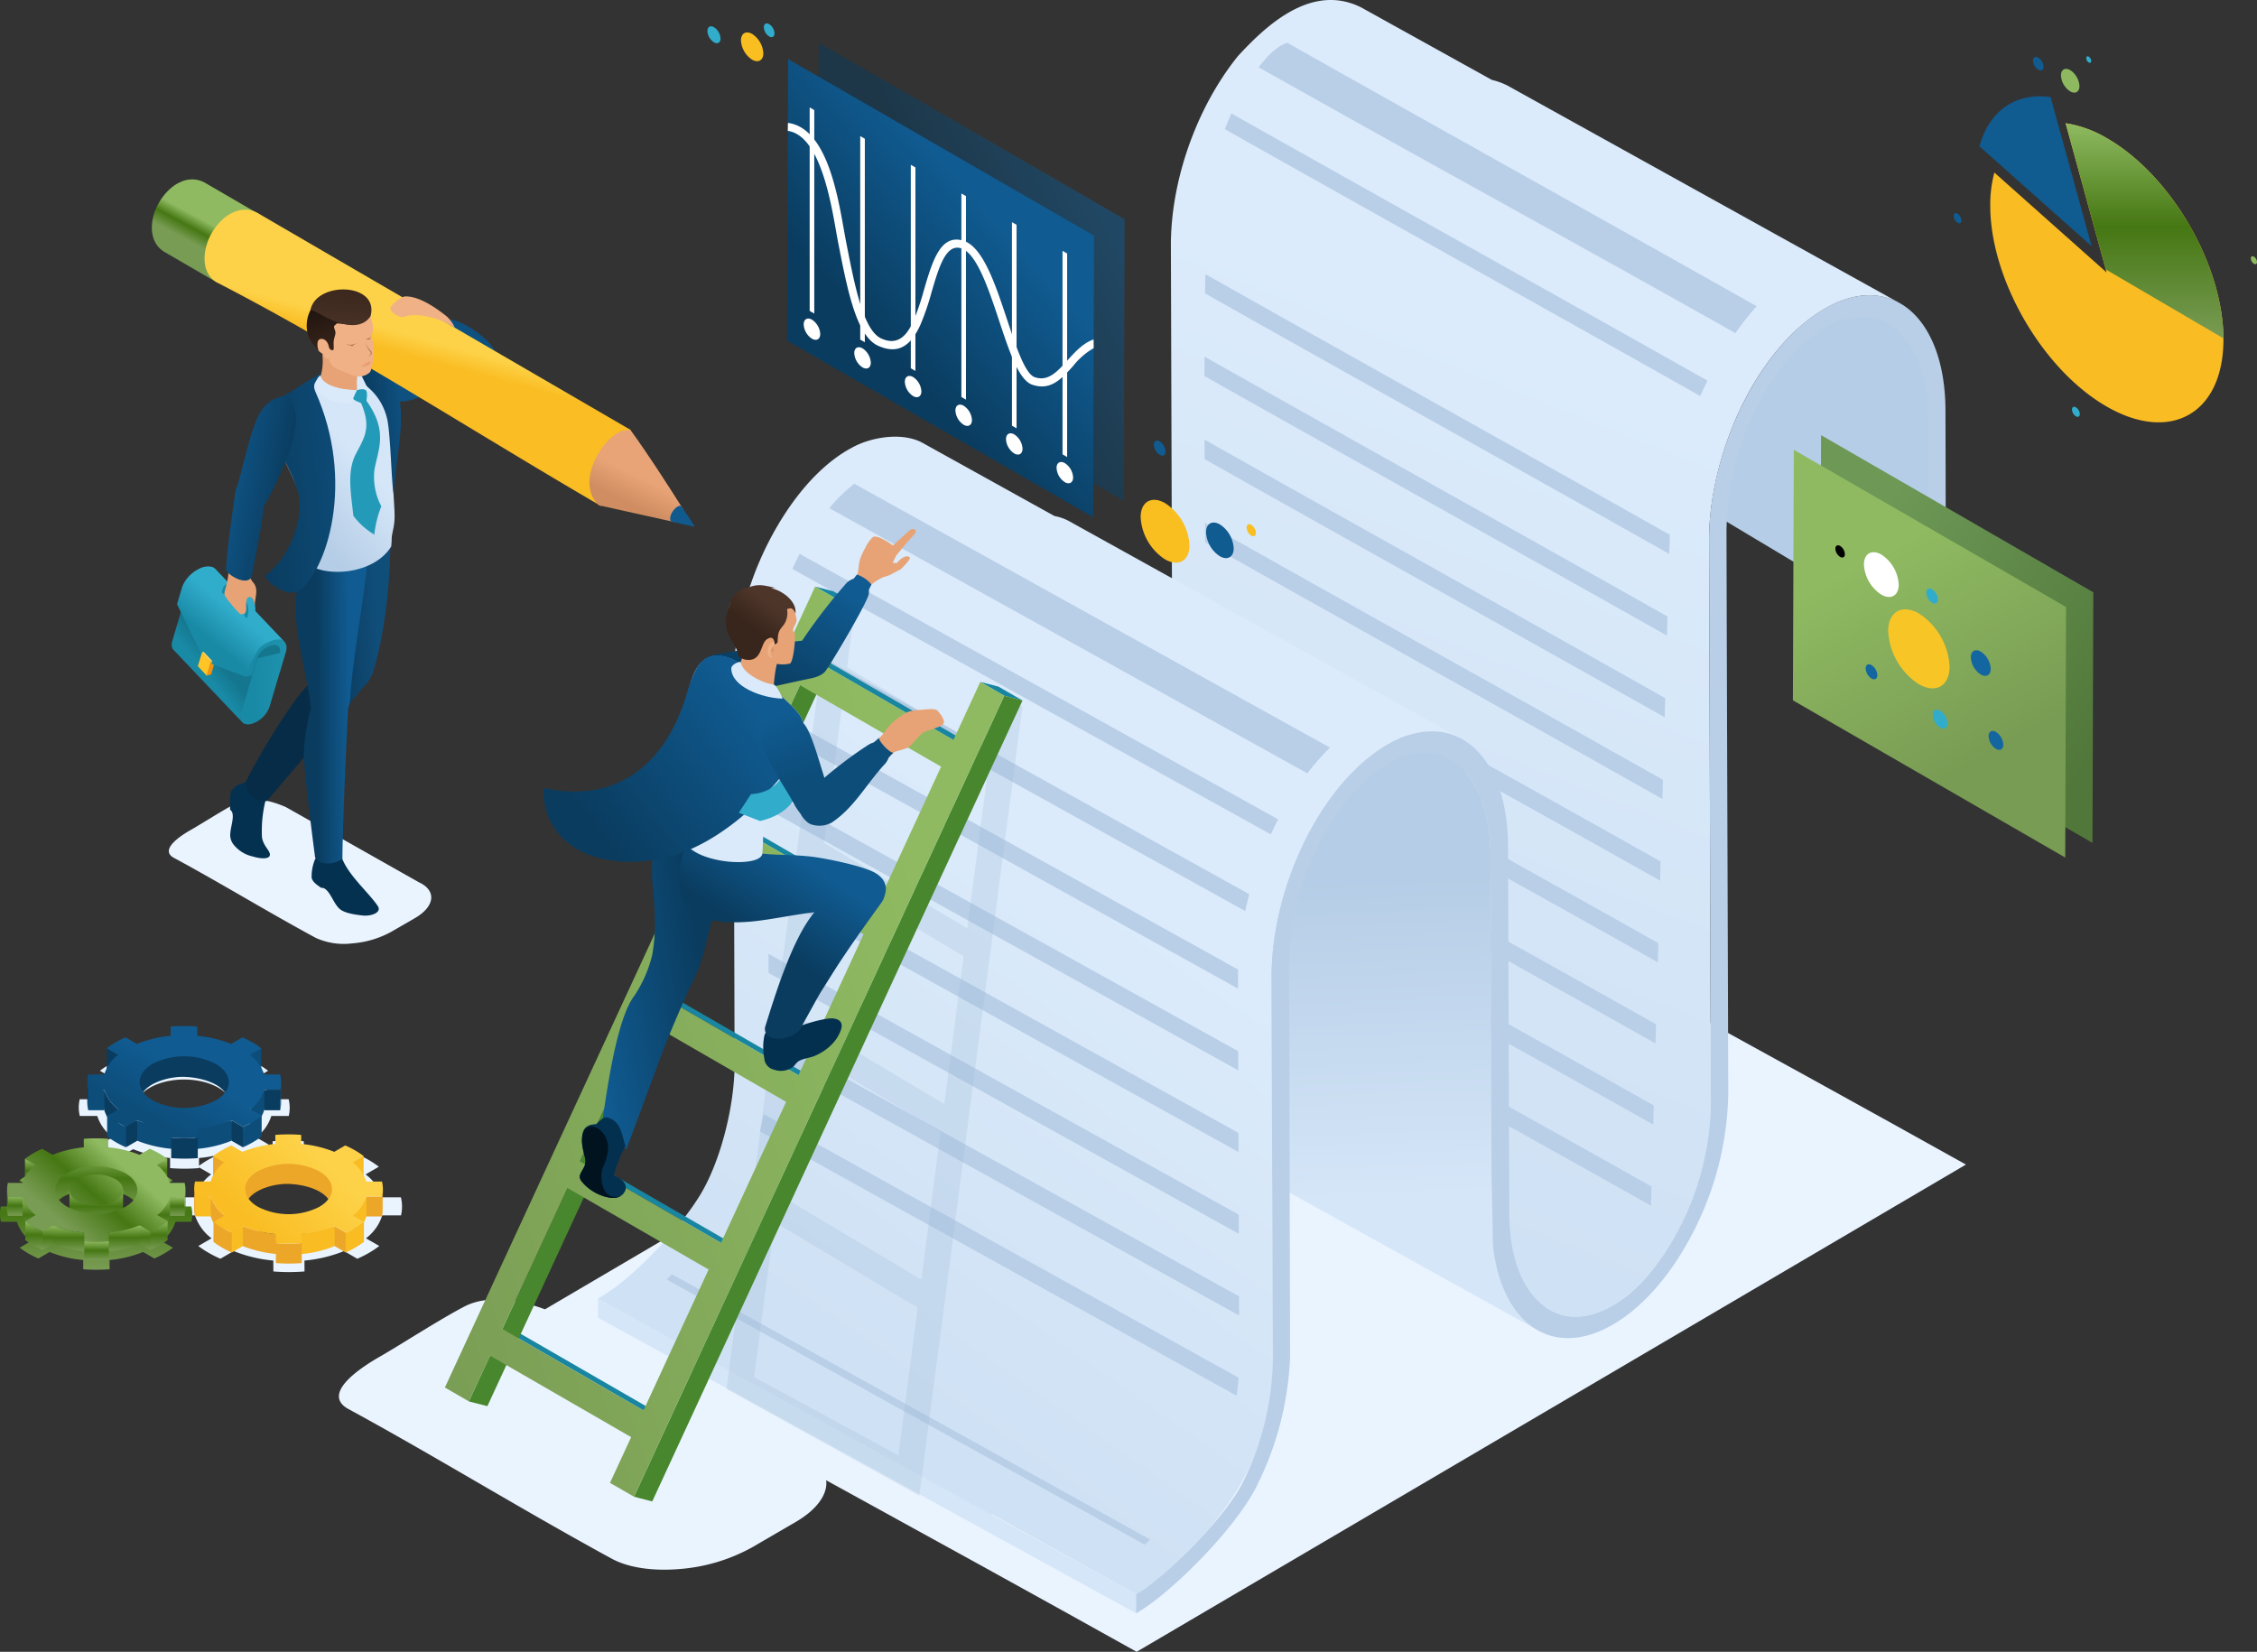 <svg xmlns="http://www.w3.org/2000/svg" xmlns:xlink="http://www.w3.org/1999/xlink" width="539.275" height="394.703" viewBox="0 0 539.275 394.703">
  <rect x="0" y="0" width="539.275" height="394.703" fill="#333333" stroke="none"/>
  <defs>
    <linearGradient id="linear-gradient" x1="0.5" x2="0.5" y2="1" gradientUnits="objectBoundingBox">
      <stop offset="0" stop-color="#8fba61"/>
      <stop offset="0.481" stop-color="#457713"/>
      <stop offset="1" stop-color="#799c54"/>
    </linearGradient>
    <linearGradient id="linear-gradient-2" x1="0.563" y1="0.253" x2="0.373" y2="0.883" gradientUnits="objectBoundingBox">
      <stop offset="0" stop-color="#dbebfb"/>
      <stop offset="1" stop-color="#cfe1f4"/>
    </linearGradient>
    <linearGradient id="linear-gradient-3" x1="0.541" y1="0.365" x2="0.309" y2="0.807" xlink:href="#linear-gradient-2"/>
    <linearGradient id="linear-gradient-4" x1="0.51" y1="0.689" x2="0.501" y2="0.452" gradientUnits="objectBoundingBox">
      <stop offset="0" stop-color="#d5e6f8"/>
      <stop offset="1" stop-color="#b5cde6"/>
    </linearGradient>
    <linearGradient id="linear-gradient-5" x1="0.848" y1="0.323" x2="-0.098" y2="0.803" gradientUnits="objectBoundingBox">
      <stop offset="0" stop-color="#8fba61"/>
      <stop offset="1" stop-color="#799c54"/>
    </linearGradient>
    <linearGradient id="linear-gradient-6" x1="0.854" y1="0.146" x2="0.309" y2="0.837" gradientUnits="objectBoundingBox">
      <stop offset="0" stop-color="#105b91"/>
      <stop offset="1" stop-color="#0a3c5f"/>
    </linearGradient>
    <linearGradient id="linear-gradient-7" x1="-0.057" y1="0.697" x2="0.708" y2="0.357" xlink:href="#linear-gradient-6"/>
    <linearGradient id="linear-gradient-8" x1="0.542" y1="0.167" x2="0.335" y2="0.499" xlink:href="#linear-gradient-6"/>
    <linearGradient id="linear-gradient-9" x1="0.84" y1="0.311" x2="0.179" y2="0.762" xlink:href="#linear-gradient-6"/>
    <linearGradient id="linear-gradient-10" x1="0.572" y1="0.235" x2="0.35" y2="0.571" gradientUnits="objectBoundingBox">
      <stop offset="0" stop-color="#4d3529"/>
      <stop offset="1" stop-color="#38251b"/>
    </linearGradient>
    <linearGradient id="linear-gradient-11" x1="0.378" y1="0.033" x2="0.587" y2="0.511" gradientUnits="objectBoundingBox">
      <stop offset="0" stop-color="#105b91"/>
      <stop offset="1" stop-color="#0d4d7a"/>
    </linearGradient>
    <linearGradient id="linear-gradient-12" x1="0.399" y1="0.512" x2="0.927" y2="0.461" gradientUnits="objectBoundingBox">
      <stop offset="0" stop-color="#072c47"/>
      <stop offset="1" stop-color="#104e7a"/>
    </linearGradient>
    <linearGradient id="linear-gradient-13" x1="0.734" y1="0.5" x2="0.334" y2="0.507" xlink:href="#linear-gradient-6"/>
    <linearGradient id="linear-gradient-14" x1="0.596" y1="0.384" x2="0.321" y2="0.791" xlink:href="#linear-gradient-4"/>
    <linearGradient id="linear-gradient-15" x1="1.786" y1="0.241" x2="-0.063" y2="0.654" xlink:href="#linear-gradient-6"/>
    <linearGradient id="linear-gradient-16" x1="1.375" y1="0.298" x2="0.369" y2="0.522" xlink:href="#linear-gradient-6"/>
    <linearGradient id="linear-gradient-17" x1="0.395" y1="0.648" x2="0.495" y2="0.52" gradientUnits="objectBoundingBox">
      <stop offset="0" stop-color="#198aa6"/>
      <stop offset="1" stop-color="#15778f"/>
    </linearGradient>
    <linearGradient id="linear-gradient-18" x1="3.149" y1="0.381" x2="0.313" y2="0.507" gradientUnits="objectBoundingBox">
      <stop offset="0" stop-color="#31adcc"/>
      <stop offset="1" stop-color="#198aa6"/>
    </linearGradient>
    <linearGradient id="linear-gradient-19" x1="0.536" y1="0.408" x2="0.322" y2="0.673" xlink:href="#linear-gradient-18"/>
    <linearGradient id="linear-gradient-20" x1="-0.106" y1="0.22" x2="0.776" y2="0.629" xlink:href="#linear-gradient-6"/>
    <linearGradient id="linear-gradient-21" x1="0.478" y1="0.402" x2="0.355" y2="0.609" xlink:href="#linear-gradient"/>
    <linearGradient id="linear-gradient-22" x1="0.516" y1="0.434" x2="0.491" y2="0.497" gradientUnits="objectBoundingBox">
      <stop offset="0" stop-color="#fdd248"/>
      <stop offset="1" stop-color="#fabd23"/>
    </linearGradient>
    <linearGradient id="linear-gradient-23" x1="0.433" y1="0.769" x2="0.573" y2="0.517" gradientUnits="objectBoundingBox">
      <stop offset="0" stop-color="#cf8d61"/>
      <stop offset="1" stop-color="#e8a476"/>
    </linearGradient>
    <linearGradient id="linear-gradient-24" x1="0.606" y1="0.798" x2="0.366" y2="-0.114" gradientUnits="objectBoundingBox">
      <stop offset="0" stop-color="#38251b"/>
      <stop offset="1" stop-color="#1c120d"/>
    </linearGradient>
    <linearGradient id="linear-gradient-25" x1="0.428" y1="1.265" x2="0.564" y2="0.015" xlink:href="#linear-gradient-10"/>
    <linearGradient id="linear-gradient-26" x1="0.21" y1="0.196" x2="0.883" y2="0.9" gradientUnits="objectBoundingBox">
      <stop offset="0" stop-color="#6d9856"/>
      <stop offset="1" stop-color="#51783a"/>
    </linearGradient>
    <linearGradient id="linear-gradient-27" x1="0.4" y1="0.226" x2="0.605" y2="0.786" xlink:href="#linear-gradient-5"/>
    <linearGradient id="linear-gradient-28" x1="0.843" y1="0.255" x2="0.493" y2="0.505" xlink:href="#linear-gradient-6"/>
    <linearGradient id="linear-gradient-29" x1="0.635" y1="0.32" x2="0.374" y2="0.668" xlink:href="#linear-gradient-6"/>
    <linearGradient id="linear-gradient-30" x1="0.553" y1="0.444" x2="0.26" y2="0.751" xlink:href="#linear-gradient-11"/>
    <linearGradient id="linear-gradient-31" x1="0.744" y1="0.355" x2="0.205" y2="0.676" xlink:href="#linear-gradient-22"/>
    <linearGradient id="linear-gradient-50" x1="0.713" y1="0.361" x2="0.215" y2="0.685" xlink:href="#linear-gradient"/>
  </defs>
  <g id="Group_4461" data-name="Group 4461" transform="translate(18165.639 -5274.1)">
    <g id="Group_4348" data-name="Group 4348" transform="translate(-47.695 -60)">
      <g id="Group_4347" data-name="Group 4347" transform="translate(-18236.025 4276.401)">
        <g id="Group_4339" data-name="Group 4339" transform="translate(154.362 1057.698)">
          <g id="Group_4290" data-name="Group 4290" transform="translate(430.507 13.458)">
            <g id="Group_4288" data-name="Group 4288" transform="translate(6.146 9.538)">
              <path id="Path_11090" data-name="Path 11090" d="M1127.829,1122.127c15.349,8.858,27.826,30.472,27.771,48.109s-12.611,24.791-27.95,15.933-27.824-30.473-27.771-48.1a29.637,29.637,0,0,1,.983-7.782l26.828,23.876-9.808-35.661A27.541,27.541,0,0,1,1127.829,1122.127Z" transform="translate(-1097.274 -1112.047)" fill="#f9bc23" fill-rule="evenodd"/>
              <path id="Path_11091" data-name="Path 11091" d="M1147,1122.127c15.251,8.8,27.665,30.2,27.768,47.771l-28.105-16.458-9.61-34.939A27.542,27.542,0,0,1,1147,1122.127Z" transform="translate(-1116.44 -1112.047)" fill-rule="evenodd" fill="url(#linear-gradient)"/>
              <path id="Path_11092" data-name="Path 11092" d="M1094.5,1117.135c2.358-8.563,8.76-12.907,17.019-11.784l9.809,35.661Z" transform="translate(-1094.5 -1105.176)" fill="#105b90" fill-rule="evenodd"/>
            </g>
            <g id="Group_4289" data-name="Group 4289">
              <path id="Path_11093" data-name="Path 11093" d="M1136.978,1091.976a4.863,4.863,0,0,1,2.2,3.815c0,1.4-1,1.966-2.216,1.264a4.866,4.866,0,0,1-2.2-3.814C1134.766,1091.841,1135.761,1091.274,1136.978,1091.976Z" transform="translate(-1109.115 -1088.676)" fill="#8eb961" fill-rule="evenodd"/>
              <path id="Path_11094" data-name="Path 11094" d="M1147.816,1085.565a1.331,1.331,0,0,1,.6,1.044c0,.383-.273.538-.606.345a1.331,1.331,0,0,1-.6-1.043C1147.21,1085.529,1147.483,1085.374,1147.816,1085.565Z" transform="translate(-1115.533 -1085.483)" fill="#31accb" fill-rule="evenodd"/>
              <path id="Path_11095" data-name="Path 11095" d="M1122.238,1085.947a2.782,2.782,0,0,1,1.259,2.182c0,.8-.572,1.124-1.268.723a2.782,2.782,0,0,1-1.259-2.182C1120.972,1085.87,1121.542,1085.545,1122.238,1085.947Z" transform="translate(-1102.003 -1085.634)" fill="#105b90" fill-rule="evenodd"/>
              <path id="Path_11096" data-name="Path 11096" d="M1082.749,1163a2.057,2.057,0,0,1,.931,1.613c0,.591-.423.832-.937.534a2.057,2.057,0,0,1-.931-1.612C1081.813,1162.944,1082.234,1162.7,1082.749,1163Z" transform="translate(-1081.811 -1125.389)" fill="#105b90" fill-rule="evenodd"/>
              <path id="Path_11097" data-name="Path 11097" d="M1141.144,1258.512a2.056,2.056,0,0,1,.931,1.613c0,.591-.423.831-.937.534a2.057,2.057,0,0,1-.931-1.613C1140.209,1258.455,1140.629,1258.215,1141.144,1258.512Z" transform="translate(-1111.923 -1174.639)" fill="#31accb" fill-rule="evenodd"/>
              <path id="Path_11098" data-name="Path 11098" d="M1229.153,1184.207a1.633,1.633,0,0,1,.74,1.281c0,.47-.336.66-.744.424a1.632,1.632,0,0,1-.739-1.28C1228.411,1184.162,1228.745,1183.971,1229.153,1184.207Z" transform="translate(-1157.403 -1136.337)" fill="#8eb961" fill-rule="evenodd"/>
            </g>
          </g>
          <g id="Group_4306" data-name="Group 4306" transform="translate(44.696)">
            <g id="Group_4292" data-name="Group 4292" transform="translate(45.972)">
              <path id="Path_11099" data-name="Path 11099" d="M578.328,1467.217,380.179,1583.644c48.37,27.012,96.613,53.107,144.632,79.923L722.96,1547.14C674.59,1520.128,626.348,1494.033,578.328,1467.217Z" transform="translate(-380.179 -1268.864)" fill="#eaf4ff" fill-rule="evenodd"/>
              <g id="Group_4291" data-name="Group 4291" transform="translate(15.909)">
                <path id="Path_11100" data-name="Path 11100" d="M834.926,1130.08l-93.61-51.922a16.916,16.916,0,0,0-3.749-1.365l-31.227-17.321c-11.832-5.914-22.647,4.251-29.448,11.627-9.984,12.4-16.019,29.825-16.019,45.158q.177,59.351.383,118.7c.267,97.175-71.158,46.984-4.926,83.731L716.55,1352.1a.845.845,0,0,0,.134.076,12.722,12.722,0,0,0,3.522,1.232l31.319,17.378a.875.875,0,0,0,.134.076c4.685,2.447,9.76,1.591,14.259-.89q1.076-.61,2.151-1.337c7.374-5.5,12.295-12.715,15.962-20.979a66.965,66.965,0,0,0,5.851-26.543q-.2-67.1-.424-134.254c0-16.283,6.991-35.7,18.555-48.029C814.654,1131.755,825.287,1124.9,834.926,1130.08Z" transform="translate(-523.965 -1057.698)" fill-rule="evenodd" fill="url(#linear-gradient-2)"/>
                <path id="Path_11101" data-name="Path 11101" d="M591.334,1355.516c7.24-8.172,18.118-15.524,28.135-10.141l-93.608-51.918a11.528,11.528,0,0,0-3.732-1.357l-31.243-17.328c-4.861-2.878-12.629-1.6-17.342,1.086-11.292,6.106-19.822,20.384-23.883,32.173a70.963,70.963,0,0,0-4.245,23.54q.146,45.738.271,91.5c0,10-3.505,24.514-9.259,32.853-4.463,6.887-14.873,18.091-22.221,22.458-.41.268-.815.521-1.181.714l93.607,51.94q.31-.179.626-.374l34.35,19.06a56.4,56.4,0,0,0,10.132-8.06c.1-.094.2-.192.293-.273,14.446-13.779,22.24-28.376,22.24-47.7q-.147-45.766-.272-91.515C574,1386.2,580.731,1367.482,591.334,1355.516Z" transform="translate(-413.025 -1168.787)" fill-rule="evenodd" fill="url(#linear-gradient-3)"/>
                <path id="Path_11102" data-name="Path 11102" d="M600.037,1253.374q-57.108-31.684-114.218-63.362a37.11,37.11,0,0,1,5.971-5.833q56.824,31.527,113.65,63.047c-.908.9-1.781,1.826-2.613,2.765q-1.438,1.624-2.79,3.383ZM446.962,1374.331c.452-.5.72-.753,1.225-1.271q57.116,31.689,114.236,63.371a3.882,3.882,0,0,1-1.3,1.232q-57.081-31.669-114.163-63.332Zm22.288-35.413q56.949,31.6,113.877,63.174.321-2.1.477-4.31-56.751-31.485-113.486-62.955c-.253,1.359-.543,2.726-.868,4.091Zm2.107-18.323q56.195,31.177,112.368,62.336l-.013-4.58q-56.194-31.177-112.368-62.335l.013,4.58Zm-.054-19.522-.014-4.581q56.181,31.169,112.36,62.331l.016,4.583q-56.181-31.17-112.362-62.333Zm-.061-19.526-.015-4.581q56.177,31.167,112.353,62.326l.016,4.582q-56.178-31.167-112.354-62.327Zm-.062-19.527-.015-4.581q56.177,31.168,112.354,62.328l.013,4.58q-56.177-31.167-112.352-62.327Zm-.059-19.524q56.192,31.176,112.362,62.332l0-2.839q0-.859.021-1.725-56.207-31.184-112.391-62.349l.013,4.581Zm.466-19.234q56.814,31.521,113.61,63.025.431-2.022.965-4.039-56.936-31.588-113.858-63.162-.429,2.076-.717,4.176Zm5.4-18.724q57.167,31.718,114.324,63.421.841-1.824,1.764-3.594-57.182-31.726-114.354-63.438c-.623,1.209-1.2,2.418-1.734,3.612Zm111.4-119.887c2.275-2.93,4.6-5.194,6.864-5.841,37.357,21.07,74.645,41.785,112.146,62.948a70.033,70.033,0,0,0-5.092,6.429c-37.994-21.441-75.757-42-113.918-63.536Zm20.794,231.214-.013-4.658c24.658,13.915,48.4,26.971,73.1,40.912l-.128,4.58c-24.6-13.884-48.314-26.926-72.958-40.834Zm-.056-19.725c24.845,14.021,48.759,27.177,73.555,41.17l.128-4.58c-24.905-14.054-48.843-27.225-73.7-41.249l.013,4.659Zm-.055-19.726c25.048,14.135,49.162,27.4,74.153,41.508l.128-4.58c-25.108-14.169-49.247-27.453-74.3-41.588l.014,4.66Zm8.928-19.321c22.071,12.392,43.593,24.275,65.9,36.863l-.128,4.579c-23.087-13.028-45.445-25.361-68.459-38.3q.934-1.179,1.914-2.287.38-.429.774-.854Zm16.339-10.686c16.611,9.273,33.08,18.422,50.109,28.032l-.129,4.58c-18.568-10.479-36.675-20.514-55.023-30.771a22.637,22.637,0,0,1,5.043-1.84Zm-58.73-48.224c36.737,20.732,72.806,40.748,109.26,61.319l.128-4.579c-36.8-20.769-72.909-40.806-109.417-61.408l.029,4.668Zm-.113-19.89c36.957,20.856,73.251,41,109.921,61.693l.129-4.579c-37.019-20.891-73.348-41.053-110.07-61.776q.008,2.332.019,4.662Zm-.035-19.846c37.151,20.965,73.643,41.219,110.5,62.022l.129-4.579c-37.2-20.993-73.717-41.262-110.619-62.087q-.009,2.324-.015,4.644Zm.14-19.747c37.286,21.042,73.917,41.374,110.913,62.252l.128-4.58c-37.311-21.055-73.957-41.4-110.974-62.286q-.036,2.307-.067,4.614Zm4.738-39.242c38.051,21.473,75.731,42.4,113.582,63.758q.83-1.884,1.715-3.685c-38.11-21.505-75.846-42.463-113.754-63.854Q581.052,1097.542,580.331,1099.457Z" transform="translate(-430.524 -1068.584)" fill="#b9cfe7" fill-rule="evenodd"/>
                <path id="Path_11103" data-name="Path 11103" d="M541.625,1517.55l-128.569-70.641.019,4.573,128.55,70.641v-4.573Zm93.206-65.034c-4.186-3.74-7.054-10.078-7.926-18.406l-.349-17.511-.213-75.441c-.04-9.9-2.846-17.337-7.34-21.368a14.606,14.606,0,0,0-2.445-1.741l-10.18-5.649c-5.634,1.93-10.917,6.3-15.029,10.944-10.6,11.966-17.33,30.687-17.33,46.663q.063,24.656.138,49.3l63.5,35.219a14.755,14.755,0,0,1-2.829-2.013Zm96.159-162.371c-.035-17.729,3.05-37.175,3-54.912-.1-26-21.854-31.1-35.8-16.233-9.6,10.236-17.833,27.169-17.05,41.324Z" transform="translate(-413.041 -1136.616)" fill-rule="evenodd" fill="url(#linear-gradient-4)"/>
                <path id="Path_11105" data-name="Path 11105" d="M872.01,1283.858q-.049-26.5-.112-53c-.036-10.928-3.174-19.164-8.191-23.656-5.156-4.593-12.3-5.269-20.187-.931-7.868,4.342-14.977,12.884-20.089,23.135-4.98,9.994-8.061,21.656-8.021,32.564q.2,67.156.424,134.253a66.977,66.977,0,0,1-7.188,29.37c-4.338,8.7-10.266,15.9-16.777,19.489s-12.493,2.965-16.852-.95c-4.515-4.008-7.325-11.449-7.343-21.367q-.147-43.855-.29-87.7c-.039-10.929-3.179-19.16-8.194-23.635-5.156-4.61-12.3-5.291-20.169-.952-7.883,4.341-15,12.887-20.111,23.134-4.979,9.995-8.057,21.676-8.018,32.586q.114,45.767.272,91.515a67.608,67.608,0,0,1-7.187,29.37c-4.342,8.7-18.967,23.074-25.478,26.658v4.573c7.887-4.359,23.7-20.071,28.791-30.318a75.377,75.377,0,0,0,8.02-30.979l-.252-93.108a67.238,67.238,0,0,1,7.165-29.37c4.342-8.715,10.288-15.9,16.8-19.488s12.478-2.962,16.856.931c4.494,4.03,7.3,11.467,7.34,21.367l.214,75.441.347,17.511c.872,8.328,3.74,14.665,7.926,18.405,5.154,4.592,12.3,5.287,20.166.931,7.887-4.342,14.995-12.866,20.111-23.113a74.994,74.994,0,0,0,8.02-32.586c-.137-44.792-.311-89.465-.427-134.254a67.236,67.236,0,0,1,7.166-29.37c4.342-8.7,10.288-15.886,16.8-19.489,6.51-3.585,12.474-2.967,16.856.948,4.494,4.008,7.3,11.469,7.34,21.368q.082,26.6.13,53.193Z" transform="translate(-549.915 -1132.81)" fill="#b9cfe7" fill-rule="evenodd"/>
              </g>
            </g>
            <g id="Group_4305" data-name="Group 4305" transform="translate(0 126.404)">
              <g id="Group_4295" data-name="Group 4295" transform="translate(0 13.757)">
                <path id="Path_11106" data-name="Path 11106" d="M396.167,1735.821l-58.8-33.489c-6.41-2.929-15.585-5.261-22.116-1.861-5.951,3.1-15.754,9.435-20.088,11.907-3.292,1.878-14.721,8.725-7.6,12.6,20.94,11.387,41.663,24.193,62.926,35.76,4.022,2.188,9.9,2.978,16.081,2.465a42.579,42.579,0,0,0,17.416-5.186l10.427-6.07c4.612-2.685,7.058-5.861,7.3-8.8C401.945,1740.275,400.1,1737.617,396.167,1735.821Z" transform="translate(-285.265 -1528.432)" fill="#eaf4ff" fill-rule="evenodd"/>
                <g id="Group_4294" data-name="Group 4294" transform="translate(25.319)">
                  <path id="Path_11107" data-name="Path 11107" d="M517.545,1556.023l4.615-35.294-34.188-20.4-4.9,37,34.472,18.694Zm10.1-77.271-4.614,35.3-34.186-20.4,4.613-35.3,34.187,20.4Zm5.487-41.97-34.187-20.4-4.613,35.3,34.185,20.395,4.615-35.3Zm5.487-41.963-4.616,35.286-34.187-20.4,4.617-35.287,34.187,20.4Zm-37.225-45.1,5.814,3.47-1.9,14.548,34.187,20.4,1.9-14.547,5.819,3.473-24.664,188.631-46.061-25.5Z" transform="translate(-409.19 -1348.437)" fill="#94b0ce" fill-rule="evenodd" opacity="0.2" style="mix-blend-mode: multiply;isolation: isolate"/>
                  <g id="Group_4293" data-name="Group 4293">
                    <path id="Path_11108" data-name="Path 11108" d="M446.364,1350.385l4.351,1.129-5.734-3.31-4.351-1.13,5.735,3.311Zm39.458,22.784,4.351,1.127-5.74-3.313-4.351-1.128,5.74,3.314Zm-12.154,10.568,4.344,1.128L444.292,1365.4l-4.345-1.128,33.72,19.469Zm-18.52,40.051,4.352,1.135-33.72-19.469-4.351-1.134,33.719,19.468Zm-18.513,40.053,4.35,1.132-33.719-19.468-4.35-1.128,33.719,19.463ZM418.121,1503.9l4.346,1.127-33.719-19.468-4.346-1.127,33.719,19.468ZM399.6,1543.95l4.351,1.128-33.719-19.469-4.351-1.128Z" transform="translate(-352.155 -1347.074)" fill="#1886a1" fill-rule="evenodd"/>
                    <path id="Path_11109" data-name="Path 11109" d="M388.83,1568.1l4.351,1.128,88.473-191.391-4.351-1.127L388.83,1568.1Zm-39.466-22.771,88.473-191.39,4.431,1.126-88.473,191.391Z" transform="translate(-343.637 -1350.613)" fill="#48872e" fill-rule="evenodd"/>
                    <path id="Path_11110" data-name="Path 11110" d="M384.987,1543.95l15.57-33.682-33.72-19.468-15.569,33.681,33.719,19.469Zm34.089-73.739-15.57,33.687-33.719-19.468,15.571-33.687,33.719,19.469Zm18.513-40.051-33.719-19.469-15.57,33.687,33.719,19.463,15.57-33.681Zm18.513-40.046-15.57,33.674-33.719-19.469,15.57-33.674,33.719,19.468Zm-30.089-43.04,5.734,3.312-6.416,13.883,33.719,19.469,6.416-13.882,5.739,3.314-88.474,191.39-5.74-3.312,5.052-10.926-33.719-19.469-5.052,10.926-5.733-3.312Z" transform="translate(-337.539 -1347.074)" fill-rule="evenodd" fill="url(#linear-gradient-5)"/>
                  </g>
                </g>
              </g>
              <g id="Group_4304" data-name="Group 4304" transform="translate(48.822)">
                <g id="Group_4297" data-name="Group 4297" transform="translate(36.762)">
                  <g id="Group_4296" data-name="Group 4296" transform="translate(37.835)">
                    <path id="Path_11111" data-name="Path 11111" d="M544.26,1320.594a7.629,7.629,0,0,0-1.808,2.561,14.368,14.368,0,0,0-1.348,2.971c-.39,1.58-.177,2.946-1.028,4.509l3.1,1.987c2.068-2.069,3.391-2.047,4.2-3.133a32.8,32.8,0,0,0,2.393-4.4c2.011-2.478,2.778-3.392,4.221-4.936,1.257-1.345-.176-2.05-1.287-.9l-3.676,3.359C545.292,1319.917,544.389,1320.529,544.26,1320.594Z" transform="translate(-540.076 -1318.672)" fill="#e7a376" fill-rule="evenodd"/>
                    <path id="Path_11112" data-name="Path 11112" d="M552.438,1336l.2,1.278,1.921-.609,2.777-1.472c1.884-1.835,2.232-2.6,2.124-2.741-.53-.67-1.838-.3-3.115,1.3C554.542,1333.737,554.106,1333.082,552.438,1336Z" transform="translate(-546.45 -1325.617)" fill="#e7a376" fill-rule="evenodd"/>
                  </g>
                  <path id="Path_11113" data-name="Path 11113" d="M488.745,1366.032c-1.821.355-14.035,3.071-19.742,4.373-6.752,1.539-8.235-5.8-6.193-8.147,1.715-1.974,3.353-2,7.126-2.637,5.76-.978,13.544-2.383,17.114-2.676a133.383,133.383,0,0,1,10.645-13.82,4.4,4.4,0,0,1,1.667-.99l.791-1a7.6,7.6,0,0,1,3.464,2.385l-.611,1.255a3.325,3.325,0,0,1-.306,1.838c-1.236,3.068-7.26,13.4-9.785,17.187C492.129,1365.215,490.27,1365.735,488.745,1366.032Z" transform="translate(-461.961 -1330.253)" fill-rule="evenodd" fill="url(#linear-gradient-6)"/>
                </g>
                <path id="Path_11114" data-name="Path 11114" d="M501.843,1562.35c1.246-.192,4.278-1.624,8.227-2.191,1.6-.229,3.833.216,3.12,2.528-.955,3.1-3.756,5.362-6.5,6.458-.975.389-2.2.481-3.37,1.04-.906.433-1.1,1.147-1.777,1.627a4.882,4.882,0,0,1-4.377.554,2.947,2.947,0,0,1-2.33-2.722,13.59,13.59,0,0,1,.012-5.387,1.781,1.781,0,0,1,.223-.557C496.087,1561.834,500.468,1559.724,501.843,1562.35Z" transform="translate(-442.014 -1443.166)" fill="#04304f" fill-rule="evenodd"/>
                <path id="Path_11115" data-name="Path 11115" d="M415.261,1530.819c1.31-9.615,3.709-24.9,7.549-29.946a30.529,30.529,0,0,0,4.37-9.975,45.749,45.749,0,0,0,.608-9.286c-.147-4.4-.966-9.015-.59-13.229.456-5.111,5.111-11.792,5.187-11.873,4.367-4.659,13.657,7.937,13.505,8.7.3,4.726-3.782,15.851-4.739,18.482-.165.593-.34,1.23-.52,1.877-.479,1.912-.831,3.854-1.523,6.064a41.317,41.317,0,0,1-2.985,7.146c-1.594,3.6-3.847,8.716-5.745,13.474-1.315,3.294-2.414,6.428-3.272,8.7-.495,1.311-5.775,15.715-6.11,16.331C418.187,1537.33,417.589,1529.914,415.261,1530.819Z" transform="translate(-401.119 -1389.216)" fill-rule="evenodd" fill="url(#linear-gradient-7)"/>
                <path id="Path_11116" data-name="Path 11116" d="M457.027,1466.694c4.112-4.386,14.359,3.551,15.418,5.133,3.752.493,7.747.258,12.322.8,3.47.412,11.356,2.045,14.553,3.544,2.076.973,3.4,2.591,3.155,4.619a5.159,5.159,0,0,1-.243,1.07,4.642,4.642,0,0,1-.742,1.688c-2.254,3.132-6.2,8.565-9.55,13.608-1.964,2.953-3.684,5.794-4.992,7.844-.566.888-3.082,5.525-4.536,8.123-.409,1.274-2.4,2.553-4.346,2.9-2.4.433-4.774-.4-4.429-2.645,2.334-7.459,6.531-21.282,11.815-27.471-4.8.534-10.449,1.777-14.929,2.2-5.8.541-10.9.083-14.033-2.258C451.115,1481.827,452.835,1471.169,457.027,1466.694Z" transform="translate(-420.641 -1394.325)" fill-rule="evenodd" fill="url(#linear-gradient-8)"/>
                <path id="Path_11117" data-name="Path 11117" d="M450.935,1417.33c-.333,4.852,1.176,9.182,5.993,11.378,5.631,2.566,14.741,2.415,14.925-.241q.032-.461.055-.9c.2-3.613.039-6.027,1.521-9.838,2.563-6.592,9.012-14.324,8.222-20.19a5.863,5.863,0,0,0-1.537-2.936c-1.857-2.41-12.311-11.367-15.822-12.671-6.705-2.572-9.29,2.621-10.337,9.249C452.513,1400.317,454.784,1408.092,450.935,1417.33Z" transform="translate(-419.491 -1350.948)" fill="#daeafa" fill-rule="evenodd"/>
                <path id="Path_11118" data-name="Path 11118" d="M386.063,1412.687c-.02,17.92,21.005,21.089,35.616,14.455,7.856-3.567,16.146-10.328,23.207-19.668,2.279-3.015,3.718-7.246,3.337-10.072a5.863,5.863,0,0,0-1.537-2.936c-1.857-2.41-12.289-11.461-15.8-12.765-6.705-2.572-8.674,2.2-10.583,8.628C415.493,1406.534,404.027,1416.628,386.063,1412.687Z" transform="translate(-386.063 -1350.806)" fill-rule="evenodd" fill="url(#linear-gradient-9)"/>
                <g id="Group_4298" data-name="Group 4298" transform="translate(8.738 140.562)">
                  <path id="Path_11119" data-name="Path 11119" d="M419.127,1642.869a12.5,12.5,0,0,1-1.8-1.735c-.01-.242.149-2.734.149-2.734l1.234-1c2.184.611,4.432,2.56,2.449,4.636A3.061,3.061,0,0,1,419.127,1642.869Z" transform="translate(-410.921 -1623.584)" fill="#04304f" fill-rule="evenodd"/>
                  <path id="Path_11120" data-name="Path 11120" d="M415.038,1615.76l-1.152,2.217c-1.868,4.668-2.139,5.388-1.142,10.085-2.549.542-6.648-1.663-8.3-3.992-1.223-1.724,1.27-2.782.994-4.957-.161-1.274-1.03-3.353-.778-5.562.172-1.516.533-2.922,3.334-3.018.979-1,1.769-1.626,2.479-1.656C414.2,1609.645,414.214,1613.813,415.038,1615.76Z" transform="translate(-404.104 -1608.877)" fill="#04304f" fill-rule="evenodd"/>
                  <path id="Path_11121" data-name="Path 11121" d="M411.631,1630.476a10.907,10.907,0,0,1-7.186-4.068c-1.223-1.724,1.27-2.782.994-4.957-.161-1.274-1.03-3.353-.778-5.562.292-2.565,2.219-3.149,4.183-1.7a5.537,5.537,0,0,1,1.985,4.654,10.72,10.72,0,0,1-1.106,4.1c-1.112,2.682-.291,8.575,4.2,7.072A3.7,3.7,0,0,1,411.631,1630.476Z" transform="translate(-404.104 -1611.215)" fill="#00131f" fill-rule="evenodd"/>
                </g>
                <path id="Path_11122" data-name="Path 11122" d="M497.158,1439.471c-.168,4.6-2.5,8.627-9.526,10.359l-5.1-1.983,2.916-4.444c3.963-.271,6.457-1.971,8.262-5.717Z" transform="translate(-435.809 -1380.041)" fill="#31accb" fill-rule="evenodd"/>
                <g id="Group_4302" data-name="Group 4302" transform="translate(43.66 13.426)">
                  <g id="Group_4299" data-name="Group 4299" transform="translate(1.27 9.727)">
                    <path id="Path_11123" data-name="Path 11123" d="M494.207,1372.772c-2.507.574-2.574,6.4-2.857,8.018-3.389-.928-7.924-2.957-7.834-5.624.458-1.407.879-2.914.638-3.643l9.159-5.048Z" transform="translate(-481.243 -1366.474)" fill="#e7a376" fill-rule="evenodd"/>
                    <path id="Path_11124" data-name="Path 11124" d="M481.078,1384.209c-1.086.07-2.278.884-2.253,1.595.023,4.353,7.341,7.073,12.266,7.2.059,0-1.179-2.827-2.007-3.333C486.065,1389.259,481.407,1386.854,481.078,1384.209Z" transform="translate(-478.824 -1375.619)" fill="#daeafa" fill-rule="evenodd"/>
                  </g>
                  <g id="Group_4301" data-name="Group 4301">
                    <path id="Path_11125" data-name="Path 11125" d="M491.633,1365.52a7.875,7.875,0,0,1-3.745-.1c-1.016-.488-1.214-3.714-.017-5.189,1.7-2.1-7.976,2.838-8.4,2.01-.689-1.346-2.2-2.907-2.622-4.9-.671-3.181-.055-6.606,3.028-8.671,5.631-3.771,12.153-.233,13.368,6.05.237,1.226-.761,1.8-.811,2.828-.01.2.239.432.418.9C493.1,1359.082,492.539,1365.356,491.633,1365.52Z" transform="translate(-476.41 -1346.768)" fill="#e7a376" fill-rule="evenodd"/>
                    <g id="Group_4300" data-name="Group 4300" transform="translate(9.946 13.357)">
                      <path id="Path_11126" data-name="Path 11126" d="M498.5,1374.986c.348-.762.131-1.068-.221-1.011a2.24,2.24,0,0,0-1.317,1.356c-.559,1.276-.045,2.989,1.276,2.443-1.1-.026-.887-1.332-.495-2.117C498.008,1375.124,498.383,1374.761,498.5,1374.986Z" transform="translate(-496.736 -1373.968)" fill="#f0b186" fill-rule="evenodd"/>
                      <path id="Path_11127" data-name="Path 11127" d="M498.858,1376.72c.259.592.337.939.223,1.126-.079.13-.3.268-.62-.093A1.967,1.967,0,0,1,498.858,1376.72Z" transform="translate(-497.626 -1375.387)" fill="#da9569" fill-rule="evenodd"/>
                    </g>
                    <path id="Path_11128" data-name="Path 11128" d="M479.1,1363.2c-.111-2.13-2.216-3.9-2.718-6.276a9,9,0,0,1,.935-6.161c-.185-1.555,2.57-3.575,3.622-3.849a2.3,2.3,0,0,0-.306.4c3.193-1.378,4.025-.986,7.334-.3-.367.033-.712.079-1.077.131,1.858.13,6.383,2.7,5.9,6.091-.513-1.574-1.3-1.441-2-1.082a4.887,4.887,0,0,1-.843,3.8c-1.253,1.511-1.291,1.737-1.428,4.18l-.676.461c-.107-1.935-.97-1.853-1.849-1.281-1.534,1-1.163,5.049-4.481,4.93A3.2,3.2,0,0,1,479.1,1363.2Z" transform="translate(-476.203 -1346.392)" fill-rule="evenodd" fill="url(#linear-gradient-10)"/>
                  </g>
                </g>
                <g id="Group_4303" data-name="Group 4303" transform="translate(52.022 43.038)">
                  <path id="Path_11129" data-name="Path 11129" d="M549.232,1421.087l1.486-1.71,1.631-1.57c.846-.389,3.084-.786,3.618-1.329.841-.856,2.54-2.8,3.244-3.321s4.688-1.319,4.951-2.283c.272-1-1.231-2.793-1.681-3.12-.718-.366-2.148-.211-3.643-.061a13.809,13.809,0,0,0-2.986.414,17.311,17.311,0,0,0-3.791,2.5c-1.409,1.281-2.071,2.672-3.022,3.548l-3.164,2.717Z" transform="translate(-520.49 -1407.527)" fill="#e7a376" fill-rule="evenodd"/>
                  <path id="Path_11130" data-name="Path 11130" d="M508.627,1425.165c-1.286-4.086-2.7-9.088-4.06-11.64-3.644-6.865-12.982-3.05-10.764,3.828,1.435,4.447,5.862,10.889,7.176,13.365a17.26,17.26,0,0,0,1.959,3.064,1.381,1.381,0,0,0,.116.224,6.547,6.547,0,0,0,1.348,1.628,3.356,3.356,0,0,0,.928.619,6.177,6.177,0,0,0,5.04-.38c5.463-3.641,8.215-9.189,12.853-14.162a5.372,5.372,0,0,0,.778-1.395,12.779,12.779,0,0,1,1.064-1.1c-1.353-.339-3.522-3.007-3.393-3.588a16.267,16.267,0,0,1-1.27,1.1,4.584,4.584,0,0,0-1.16.5c-2.121,1.354-4.628,3.123-6.907,4.9Q510.265,1423.734,508.627,1425.165Z" transform="translate(-493.467 -1408.754)" fill-rule="evenodd" fill="url(#linear-gradient-11)"/>
                </g>
              </g>
            </g>
          </g>
          <g id="Group_4324" data-name="Group 4324" transform="translate(0 42.864)">
            <path id="Path_11162" data-name="Path 11162" d="M312.8,1234.256c6.109-2.15,15.4-6.091,18.645-9.381,2.891-2.933-9.386-10.991-11.206-9.254-.571.226,4.078,4.066,2.544,4.279-4.627.64-12.539,1.535-17.144,4.574-3.579,2.361-3.168,6.685-.216,9.2C306.787,1234.839,309.132,1235.549,312.8,1234.256Z" transform="translate(-249.757 -1181.869)" fill="#0e507f" fill-rule="evenodd"/>
            <path id="Path_11163" data-name="Path 11163" d="M261.073,1471.849l-31.658-17.9c-3.451-1.565-8.39-2.811-11.907-.994-3.2,1.655-8.481,5.042-10.815,6.363-1.773,1-7.926,4.662-4.093,6.731,11.273,6.085,22.43,12.928,33.878,19.11a16.156,16.156,0,0,0,8.657,1.317,23.031,23.031,0,0,0,9.376-2.771q2.855-1.647,5.615-3.243c2.483-1.435,3.8-3.132,3.93-4.7C264.183,1474.229,263.191,1472.808,261.073,1471.849Z" transform="translate(-197.307 -1303.912)" fill="#eaf4ff" fill-rule="evenodd"/>
            <path id="Path_11164" data-name="Path 11164" d="M233.517,1443.856c-.543.191-.972.6-1.789,1.718a29.3,29.3,0,0,0-.166,4.212l.423.489c.618,1.32-.237,3.4-.372,5.182a3.738,3.738,0,0,0,.962,2.918,8.037,8.037,0,0,0,4.374,2.618c2.4.734,4.711.662,3.994-.988-.365-.841-1.489-1.853-1.765-3.586a30.3,30.3,0,0,1,1.384-10.673l-4.658-2.814A12.426,12.426,0,0,1,233.517,1443.856Z" transform="translate(-212.867 -1299.206)" fill="#043150" fill-rule="evenodd"/>
            <path id="Path_11165" data-name="Path 11165" d="M272.665,1479.4a10.7,10.7,0,0,0-.85,4.581c.4,1.147,1.249,1.559,2.2,2.3l.659.091c1.648.745,2.346,3.759,3.9,5.034,1.093.9,3.22,1.27,5.328,1.509,2.252.255,4.721-.734,3.713-2.254-2.2-3.317-7.595-7.8-8.776-12.169a8.393,8.393,0,0,0-4.295-.949C273.63,1477.681,272.927,1479.36,272.665,1479.4Z" transform="translate(-233.632 -1317.028)" fill="#043150" fill-rule="evenodd"/>
            <path id="Path_11166" data-name="Path 11166" d="M273.807,1328.6c-.065,6.44-1.469,19.1-3.8,26.386a8.87,8.87,0,0,1-2.522,4.394c-5.418,6.642-10.053,11.864-23.049,27.257-3.3.376-5.067-2.06-5.032-4.678a158.473,158.473,0,0,1,12.1-19.855,52.425,52.425,0,0,1,8.2-8.358c0-.119,0-.237,0-.355.71-6.341,2.55-22.376,4.039-27.759h0l5.946,1.49,4.363-2.691C273.978,1324.77,273.853,1327.412,273.807,1328.6Z" transform="translate(-216.921 -1238.102)" fill-rule="evenodd" fill="url(#linear-gradient-12)"/>
            <path id="Path_11167" data-name="Path 11167" d="M276.432,1363.922c-.4,7.456-1.331,28.511-1.346,35.8-2.174,1.692-5.469,1.518-6.53-.239-.845-6.558-2.732-21.216-2.69-24.9a46.641,46.641,0,0,1,1.734-10.707c-.79-7.951-4.785-19.807-3.429-27.643.6-3.442,2.866-7.422,3.587-10.3,1.726,1.979,3.6,2.618,8.335,1.419.464-.118,4.1-3.643,5.375-4.193-.417,10.341-3.478,25.55-4.452,36.917A13.2,13.2,0,0,1,276.432,1363.922Z" transform="translate(-229.549 -1237.443)" fill-rule="evenodd" fill="url(#linear-gradient-13)"/>
            <path id="Path_11168" data-name="Path 11168" d="M256.786,1244.237c2.893-1.6,12.867-7.943,15.785-7.51,3.365.5,6.017,2.1,7.3,4.613,1.708,3.339,2.689,8.075,2.278,14.186-.16,2.384-.452,4.709-.876,7.293-.618,3.769.2,8.269.046,11.324-.108,2.093-.616,3.154-.675,4.574,0,1.051-.076,1.046-.09,1.816-4.73,7.809-19.25,7.5-21.112,2.655.206-.51.182-1.839.53-3.238a17.153,17.153,0,0,1-1.044-4.2c-.291-3.952.438-6.253-1.166-9.96-2.183-5.045-5.956-11.432-5.92-15.238C251.876,1247.445,254.5,1245.508,256.786,1244.237Z" transform="translate(-223.337 -1192.867)" fill-rule="evenodd" fill="url(#linear-gradient-14)"/>
            <path id="Path_11169" data-name="Path 11169" d="M267.618,1237.282c-2.4.539-7.927,3.474-9.465,4.544-2.469,1.718-3.991,2.446-5.994,3.7-1.805,1.128-2.368,4.4-2.116,6.083.861,5.73,5.2,10.534,6.748,16.9,1.312,5.394-2.211,15.387-8.1,19.354,1.265,2.492,5.461,4.871,7.972,3.767,6.883-4.705,13.747-26.31,4.117-47.766-.731-1.631-.156-2.986,2.623-4.248C266.048,1238.413,268.762,1237.025,267.618,1237.282Z" transform="translate(-221.712 -1193.148)" fill-rule="evenodd" fill="url(#linear-gradient-15)"/>
            <path id="Path_11170" data-name="Path 11170" d="M301.1,1268.309c.575-7.117,1.758-13.283,1.759-17.577,0-4.951-.794-10.08-4.02-12.36-1.578-1.115-3.519-1.207-8.217-.345l.573,2.632a13.814,13.814,0,0,1,8.267,9.454C300.371,1253.152,300.589,1266.269,301.1,1268.309Z" transform="translate(-243.332 -1193.25)" fill-rule="evenodd" fill="url(#linear-gradient-16)"/>
            <g id="Group_4317" data-name="Group 4317" transform="translate(4.74 51.777)">
              <g id="Group_4315" data-name="Group 4315" transform="translate(0 40.691)">
                <path id="Path_11171" data-name="Path 11171" d="M245.326,1370.883c.182-.616-.063-.53-.3-.885a1.2,1.2,0,0,0-.114-.141l-4-3.994c-2.626-2.234-5.521,3.176-7.206,7.414l3.392,3.48,6.531-1.441Z" transform="translate(-218.722 -1351.665)" fill="#15778e" fill-rule="evenodd"/>
                <path id="Path_11172" data-name="Path 11172" d="M219.483,1377.3l2.925-9.987.842-3.238-16.44-17.313-3.9,13.185a3.057,3.057,0,0,0-.139.936,2.017,2.017,0,0,0,.079.525,1.647,1.647,0,0,0,.087.23,1.465,1.465,0,0,0,.263.388l16.44,17.313C219.215,1378.894,219.216,1378.2,219.483,1377.3Z" transform="translate(-202.773 -1342.087)" fill-rule="evenodd" fill="url(#linear-gradient-17)"/>
                <path id="Path_11173" data-name="Path 11173" d="M246.116,1376.279l-5.365,1.275-3.9,13.186c-.538,1.815.538,2.925,2.4,2.483l.068-.017a6.56,6.56,0,0,0,4.338-4.083l2.439-8.248.028-.006,1.423-4.808c.5-1.706-.167-2.9-1.542-3.109a5.708,5.708,0,0,0-4.142,1.088,8.052,8.052,0,0,0-2.709,3.96l-1.168,3.919,1.463-.349,1.166-3.918a4.615,4.615,0,0,1,1.165-1.858c.741-.747,3.013-2.118,4.069-1.015A1.558,1.558,0,0,1,246.116,1376.279Z" transform="translate(-220.274 -1355.562)" fill-rule="evenodd" fill="url(#linear-gradient-18)"/>
                <path id="Path_11174" data-name="Path 11174" d="M220.99,1383.839l1.069-.257-.995,3.328-1.07.257.522-1.915Z" transform="translate(-211.653 -1361.071)" fill="#f1920e" fill-rule="evenodd"/>
                <path id="Path_11175" data-name="Path 11175" d="M214.6,1337.763a2.311,2.311,0,0,0-.8-.522,4.345,4.345,0,0,0-2.944.36,8.074,8.074,0,0,0-2.011,1.3,7.819,7.819,0,0,0-2.15,2.953c-.049.126-.093.253-.13.379l-1.17,3.93,6.093,12.466,1.461,1.539,8.892,3.3.129-.057.591-1.807a18.235,18.235,0,0,1,2.561-4.978c1.171-1.163,4.519-2.934,5.918-1.546Z" transform="translate(-204.123 -1337.106)" fill-rule="evenodd" fill="url(#linear-gradient-19)"/>
                <path id="Path_11176" data-name="Path 11176" d="M220.99,1384.012l.4-.1-1,3.329-.4.095.522-1.915Z" transform="translate(-211.653 -1361.244)" fill="#f1920e" fill-rule="evenodd"/>
                <path id="Path_11177" data-name="Path 11177" d="M217.738,1379.4l1.222,1.447.866.785.4-.095-2.088-2.232Z" transform="translate(-210.49 -1358.867)" fill="#ffd463" fill-rule="evenodd"/>
                <path id="Path_11178" data-name="Path 11178" d="M216.679,1379.5l2.089,2.232-1,3.329-2.088-2.233Z" transform="translate(-209.431 -1358.968)" fill="#ffc426" fill-rule="evenodd"/>
              </g>
              <g id="Group_4316" data-name="Group 4316" transform="translate(11.952 44.502)">
                <path id="Path_11179" data-name="Path 11179" d="M230.65,1347.937c.018-.045.038-.086.059-.126,0,0,.005-.011.008-.016a1.165,1.165,0,0,1,.066-.109l.013-.018a1.022,1.022,0,0,1,.072-.091l.006-.008a.954.954,0,0,1,.087-.085.906.906,0,0,1,.135-.093l.034-.017a.794.794,0,0,1,.149-.056l-1.591.383a.673.673,0,0,0-.148.056l-.034.018a.7.7,0,0,0-.136.093h0c-.029.025-.056.053-.084.081v0l-.007.007c-.017.019-.034.039-.05.061s-.015.021-.022.031l-.013.019c0,.006-.009.011-.013.018a.645.645,0,0,0-.04.067.163.163,0,0,0-.014.024.153.153,0,0,0-.009.016c0,.008-.009.016-.013.025l-.031.064-.015.038-.005.013c0,.005,0,.01-.006.016l-.024.065c-.008.022-.015.044-.021.068v0l-.217.722,1.59-.383.217-.72c.016-.054.035-.1.054-.154A.055.055,0,0,0,230.65,1347.937Z" transform="translate(-228.137 -1346.182)" fill="#783c18" fill-rule="evenodd"/>
                <path id="Path_11180" data-name="Path 11180" d="M233.156,1345.558c-.025-.025-.051-.05-.076-.072l-.051-.045-.012-.011-.014-.013-.077-.063-.079-.059-.015-.009-.013-.009-.052-.036c-.028-.018-.056-.036-.083-.052s-.028-.015-.042-.023l-.018-.01-.025-.014c-.031-.015-.062-.031-.092-.044l-.059-.024-.019-.008-.017-.007c-.035-.012-.069-.024-.1-.034l-.046-.011-.035-.009-.035-.009a1.29,1.29,0,0,0-.133-.019h-.036c-.045,0-.089,0-.131,0l-.011,0a1.117,1.117,0,0,0-.194.028l-1.59.382a2.345,2.345,0,0,1,1.511.778l.073-.024,2.24,2.346h.011a4.844,4.844,0,0,1,1.1,3.911l.135-.033h0v0h0v0h0v0h0v0h0v0h0v0h0v0h0v0h0v0h0v0h0v.009h0v0h0v0h0v0h0v0h0v0h0v0h0v0h0v0h0v.009h0v0h0v0h0v.009h0v0h0v0h0v0h0v.013h0v0h0v0h0v0h0v.025h0v0h0v0h0v.012h0l0,.012v.025h0v0h0v0h0v0h0v.012h0v0h0v0h0v0h0v0h0v0h0v.024h0v0h0v0h0v0h0v.012h0v.008h0v.012h0v0h0v.016h0v0l0,0h0v.028h0v.008h0v.052l0,0v.007h0v.016l0,0v.008h0v.031l-.218.721,1.59-.383.218-.72v0h0v0h0v0h0v0h0v0h0v0h0v0h0v0h0v0h0v0h0v0h0v0h0v0h0v0h0v0h0v0h0v0h0v0h0v0h0v0h0v0h0v0h0v0h0v0h0v-.005h0v0h0v-.006h0v0h0v0h0v0h0v-.008h0l0-.013h0v-.006h0l.01-.044,0-.007h0v0h0v0h0c.006-.024.011-.05.016-.075h0l0-.01c.007-.037.014-.073.021-.111h0c.018-.117.033-.234.042-.352l0-.045v-.026c0-.017,0-.034,0-.052a5.034,5.034,0,0,0-.036-.841,5.522,5.522,0,0,0-.29-1.195c0-.006-.052-.138-.06-.157s-.042-.111-.053-.127a4.432,4.432,0,0,0-.762-1.2l-.017-.019-2.359-2.469Z" transform="translate(-228.815 -1344.973)" fill="#31accb" fill-rule="evenodd"/>
                <path id="Path_11181" data-name="Path 11181" d="M232.617,1348.877l-2.359-2.47c-1.01-1.058-2.173-.788-2.592.6l-.217.72.646.677.217-.72a.912.912,0,0,1,1.677-.389l2.358,2.469a3.242,3.242,0,0,1,.692,2.871l-.218.72.648.679.218-.721A5.008,5.008,0,0,0,232.617,1348.877Z" transform="translate(-227.449 -1345.379)" fill="#1989a5" fill-rule="evenodd"/>
              </g>
              <path id="Path_11182" data-name="Path 11182" d="M229.794,1338.639c-.127,3.543-1.144,5.181-1,5.96.124.657,2.788,3.858,3.725,4.641.3.229,1.067-.059,1.176-.186.563-.661.058-1.752.429-3.219a.7.7,0,0,1,1.183-.413c.464.349.567,1.238.731,1.742.074-2.041.9-3.6-.221-5.233a5.382,5.382,0,0,1-1.32-2.682Z" transform="translate(-216.184 -1297.205)" fill="#e7a376" fill-rule="evenodd"/>
              <path id="Path_11183" data-name="Path 11183" d="M238.113,1256.455c-2.766,4.013-4.369,14.21-6.3,19.4-.8,6.164-1.89,12.67-2.218,18.88.833,1.427,5,3.739,6.149,1.535.864-5.276,2.31-11.188,2.864-16.8,1.6-2.621,6.636-12.369,7.587-18.9.557-3.825-.943-7.77-2.838-7.459A7.8,7.8,0,0,0,238.113,1256.455Z" transform="translate(-216.601 -1253.094)" fill-rule="evenodd" fill="url(#linear-gradient-20)"/>
            </g>
            <g id="Group_4318" data-name="Group 4318">
              <path id="Path_11184" data-name="Path 11184" d="M192.987,1169.753l.007.391C192.989,1170.015,192.985,1169.884,192.987,1169.753Z" transform="translate(-192.986 -1158.343)" fill="#4f2d60" fill-rule="evenodd"/>
              <path id="Path_11185" data-name="Path 11185" d="M193.342,1155.063c.051-.207.112-.419.18-.631,1.026-3.348,3.674-6.522,6.374-7.62a6.3,6.3,0,0,1,5.729.153l13.156,7.645,1.037,1.38-11.348,14.79L196,1163.531q-.115-.067-.221-.141C192.955,1161.523,192.578,1158.13,193.342,1155.063Z" transform="translate(-192.992 -1146.197)" fill-rule="evenodd" fill="url(#linear-gradient-21)"/>
              <path id="Path_11186" data-name="Path 11186" d="M212.853,1146.2h0Z" transform="translate(-203.182 -1146.196)" fill="#4f2d60" fill-rule="evenodd"/>
              <path id="Path_11187" data-name="Path 11187" d="M320.863,1213.821q-44.619-25.93-89.213-51.886a6.3,6.3,0,0,0-5.729-.153c-2.7,1.1-5.348,4.272-6.374,7.621-.067.212-.129.424-.18.631-.763,3.068-.5,6.489,2.32,8.356l.221.141c29.729,15.28,62.46,36.373,91.908,53.486C309.641,1221.337,313.379,1222.074,320.863,1213.821Z" transform="translate(-206.4 -1153.917)" fill-rule="evenodd" fill="url(#linear-gradient-22)"/>
              <path id="Path_11188" data-name="Path 11188" d="M411.094,1287.824l18.161,4.035c.558-.585,2.234-2.717,2.018-3.058-4.087-6.474-8.54-13.372-12.5-18.814C413.908,1268.309,404.6,1281.7,411.094,1287.824Z" transform="translate(-304.304 -1209.953)" fill-rule="evenodd" fill="url(#linear-gradient-23)"/>
              <path id="Path_11189" data-name="Path 11189" d="M448.83,1310.957l1,.231,4.414,1.024c.066-.027.226-.152.192-.205-.972-1.52-2.085-3.245-3.12-4.68C450.37,1306.734,448.053,1309.493,448.83,1310.957Z" transform="translate(-324.83 -1229.24)" fill="#105a8e" fill-rule="evenodd"/>
            </g>
            <g id="Group_4323" data-name="Group 4323" transform="translate(37.006 26.301)">
              <path id="Path_11190" data-name="Path 11190" d="M293.439,1252.821c2.465,5.746.92,8.091-1.169,12.025-2.276,4.285-1.25,9.433-.665,14.93a17.223,17.223,0,0,0,5,4.486,25.911,25.911,0,0,1,1.679-6.761,14.954,14.954,0,0,1-1.648-8.677c.823-4.893,3.4-9.109-1.914-16.555.329-2.046.034-2.459-.4-2.69-.5-.271-.076-.373-1.529.022-.958.261-1.939.506-1.617,1.531C291.426,1251.92,291.85,1252.2,293.439,1252.821Z" transform="translate(-280.46 -1225.683)" fill="#239bb8" fill-rule="evenodd"/>
              <g id="Group_4322" data-name="Group 4322">
                <path id="Path_11191" data-name="Path 11191" d="M285.1,1236.39c.065-.293.146-.586.22-.9.21-.9.035-2.656.347-4.714l-7.837-1.7-1.694-.519a13.056,13.056,0,0,1-.144,7.534c.212,2.793,5.835,2.848,8.807,2.923C284.983,1238.282,284.894,1237.291,285.1,1236.39Z" transform="translate(-272.791 -1214.965)" fill="#e7a376" fill-rule="evenodd"/>
                <g id="Group_4319" data-name="Group 4319" transform="translate(2.176 19.365)">
                  <path id="Path_11192" data-name="Path 11192" d="M294.148,1245.164c.067-.422-.031-1.241-.019-1.975.01-.656.233-2.31.151-2.711.67.024,1.861,3.542,2.918,4.9A4,4,0,0,0,294.148,1245.164Z" transform="translate(-284.321 -1240.478)" fill="#daeafa" fill-rule="evenodd"/>
                  <path id="Path_11193" data-name="Path 11193" d="M274.957,1242.877c.684,2.665,5.615,3.52,8.777,3.52-.539,1.043-1.24,2.362-1.01,3.236-2.229-.114-6.013-.322-8.048-2.7A2.693,2.693,0,0,1,274.957,1242.877Z" transform="translate(-273.88 -1241.715)" fill="#daeafa" fill-rule="evenodd"/>
                </g>
                <g id="Group_4321" data-name="Group 4321">
                  <path id="Path_11194" data-name="Path 11194" d="M282.148,1223.832c-.946-.424-3.218-1.225-4.074-1.661-1.874-.955-1.928-2.553-2.813-4.927-1.748-.863-2.418-1.663-2.722-2.644a7.362,7.362,0,0,1,1.8-6.812,6.4,6.4,0,0,1,5.288-2.013c4.136.221,6.194,2.061,6.97,5.48a9.721,9.721,0,0,1,.109,1.788c-.1.73-.276.872-.3,1.376a2.323,2.323,0,0,0,.3,1.174c.566,1.1-.039,6.718-.743,7.417A3.872,3.872,0,0,1,282.148,1223.832Z" transform="translate(-270.886 -1203.213)" fill="#f0b186" fill-rule="evenodd"/>
                  <path id="Path_11195" data-name="Path 11195" d="M281.618,1213c-1.014-.421-4.8-2.01-6.443-2.789-1.686-.795-3.526-1.637-4.783-.507a8.1,8.1,0,0,0-.826,5.635c.511,2.065,2.03,3.787,4.017,5.567.747.669.436-2.288.609-2.926.456,1.026.866,1.445,1.207,1.493.247.034.527.158.431-1.185-.146-2.06.806-2.46.239-3.777-.454-1.055.27-.974.473-1.416C278.061,1213.064,279.508,1213.717,281.618,1213Z" transform="translate(-269.389 -1204.965)" fill-rule="evenodd" fill="url(#linear-gradient-24)"/>
                  <path id="Path_11196" data-name="Path 11196" d="M276.058,1224.959c-1.618-.437-1.51,1.392-1.193,2.484.217.75.843.653,1.109,1.239a1.442,1.442,0,0,0,1.37.953c.962-.089.273-1.482.122-2.043C277.519,1226.655,277.085,1225.236,276.058,1224.959Z" transform="translate(-272.114 -1213.077)" fill="#f0b186" fill-rule="evenodd"/>
                  <path id="Path_11197" data-name="Path 11197" d="M271.249,1205.381c1.225.238,2.793,1.4,4.6,2.215,2.483,1.12,5.293,1.849,7.311,1.148a4.4,4.4,0,0,0,2.452-1.9C287.706,1198.806,272.642,1198.5,271.249,1205.381Z" transform="translate(-270.348 -1200.498)" fill-rule="evenodd" fill="url(#linear-gradient-25)"/>
                  <g id="Group_4320" data-name="Group 4320" transform="translate(9.399 11.169)">
                    <path id="Path_11198" data-name="Path 11198" d="M298.342,1236.007c-.161.016-.208.1-.384.186a1.475,1.475,0,0,0-.593.2c-.361.208-.371.441-.921.7-.166.08-.13.1.065.137a3.865,3.865,0,0,0,1.723-.422c.259-.163.139-.288.252-.458C298.57,1236.222,298.666,1235.975,298.342,1236.007Z" transform="translate(-292.684 -1229.976)" fill="#ea9f6f" fill-rule="evenodd"/>
                    <path id="Path_11199" data-name="Path 11199" d="M291.284,1226.928a2.859,2.859,0,0,1-2.491.235A2.006,2.006,0,0,0,291.284,1226.928Z" transform="translate(-288.793 -1225.296)" fill="#aa6f48" fill-rule="evenodd"/>
                    <path id="Path_11200" data-name="Path 11200" d="M298.708,1224.234a2.118,2.118,0,0,0,1.3-.676,1.533,1.533,0,0,1-1.29.8Z" transform="translate(-293.906 -1223.558)" fill="#aa6f48" fill-rule="evenodd"/>
                    <path id="Path_11201" data-name="Path 11201" d="M298.483,1226.641a4.248,4.248,0,0,0,.912,1.686c.864.847.608,1.315-.4,1.668,1.022-.545.83-.833.218-1.622A4.472,4.472,0,0,1,298.483,1226.641Z" transform="translate(-293.79 -1225.148)" fill="#aa6f48" fill-rule="evenodd"/>
                    <path id="Path_11202" data-name="Path 11202" d="M300,1224.34c-.061.4-.43.589-.734.323A2.074,2.074,0,0,0,300,1224.34Z" transform="translate(-294.195 -1223.961)" fill="#aa6f48" fill-rule="evenodd"/>
                    <path id="Path_11203" data-name="Path 11203" d="M290.917,1227.93c.261.3.677.274.793-.114A2.063,2.063,0,0,1,290.917,1227.93Z" transform="translate(-289.888 -1225.754)" fill="#aa6f48" fill-rule="evenodd"/>
                  </g>
                </g>
              </g>
            </g>
            <path id="Path_11204" data-name="Path 11204" d="M313.841,1208.848c2.069-.867,5.459-.347,8.164.568a27.745,27.745,0,0,1,4.027,1.964,8.267,8.267,0,0,0-1.905-2.664c-2.726-2.173-6.564-4.79-9.828-4.794-1.2,0-3.3,1.984-3.59,2.579C310.137,1207.684,313.111,1209.154,313.841,1208.848Z" transform="translate(-253.652 -1175.962)" fill="#f0b186" fill-rule="evenodd"/>
          </g>
          <g id="Group_4326" data-name="Group 4326" transform="translate(392.1 103.981)">
            <path id="Path_11205" data-name="Path 11205" d="M1081.229,1309.929l-.2,59.874-65.07-37.57.219-59.856Z" transform="translate(-1009.446 -1272.377)" fill-rule="evenodd" fill="url(#linear-gradient-26)"/>
            <path id="Path_11206" data-name="Path 11206" d="M1067.786,1317.168l-.2,59.874-65.069-37.57.219-59.856Z" transform="translate(-1002.515 -1276.109)" fill-rule="evenodd" fill="url(#linear-gradient-27)"/>
            <g id="Group_4325" data-name="Group 4325" transform="translate(10.152 26.318)">
              <path id="Path_11207" data-name="Path 11207" d="M1056.886,1359.313a16.163,16.163,0,0,1,7.319,12.678c-.015,4.648-3.324,6.533-7.366,4.2a16.168,16.168,0,0,1-7.318-12.677C1049.532,1358.863,1052.842,1356.978,1056.886,1359.313Z" transform="translate(-1036.905 -1343.006)" fill="#f8c527" fill-rule="evenodd"/>
              <path id="Path_11208" data-name="Path 11208" d="M1041.735,1330.7a9.153,9.153,0,0,1,4.144,7.178c-.008,2.632-1.882,3.7-4.171,2.377a9.153,9.153,0,0,1-4.144-7.177C1037.571,1330.442,1039.445,1329.375,1041.735,1330.7Z" transform="translate(-1030.739 -1328.475)" fill="#fff" fill-rule="evenodd"/>
              <path id="Path_11209" data-name="Path 11209" d="M1024.615,1326.868a2.5,2.5,0,0,1,1.134,1.965c0,.72-.514,1.012-1.141.65a2.5,2.5,0,0,1-1.134-1.964C1023.475,1326.8,1023.988,1326.507,1024.615,1326.868Z" transform="translate(-1023.474 -1326.713)" fill-rule="evenodd"/>
              <path id="Path_11210" data-name="Path 11210" d="M1092.685,1378.827a5.236,5.236,0,0,1,2.37,4.107c0,1.505-1.076,2.116-2.386,1.36a5.238,5.238,0,0,1-2.37-4.106C1090.3,1378.681,1091.375,1378.07,1092.685,1378.827Z" transform="translate(-1057.932 -1353.418)" fill="#1466a0" fill-rule="evenodd"/>
              <path id="Path_11211" data-name="Path 11211" d="M1073.274,1408.082a3.87,3.87,0,0,1,1.752,3.036c0,1.113-.8,1.564-1.763,1.005a3.874,3.874,0,0,1-1.752-3.035C1071.513,1407.974,1072.305,1407.523,1073.274,1408.082Z" transform="translate(-1048.244 -1368.547)" fill="#31accb" fill-rule="evenodd"/>
              <path id="Path_11212" data-name="Path 11212" d="M1100.816,1418.543a3.871,3.871,0,0,1,1.752,3.036c0,1.113-.8,1.564-1.764,1.005a3.872,3.872,0,0,1-1.752-3.036C1099.055,1418.436,1099.847,1417.985,1100.816,1418.543Z" transform="translate(-1062.445 -1373.941)" fill="#1466a0" fill-rule="evenodd"/>
              <path id="Path_11213" data-name="Path 11213" d="M1069.709,1348.254a3.072,3.072,0,0,1,1.391,2.41c0,.884-.632,1.242-1.4.8a3.074,3.074,0,0,1-1.391-2.411C1068.31,1348.168,1068.94,1347.81,1069.709,1348.254Z" transform="translate(-1046.592 -1337.722)" fill="#31accb" fill-rule="evenodd"/>
              <path id="Path_11214" data-name="Path 11214" d="M1039.82,1385.617a3.073,3.073,0,0,1,1.391,2.41c0,.883-.632,1.241-1.4.8a3.073,3.073,0,0,1-1.391-2.41C1038.422,1385.531,1039.051,1385.174,1039.82,1385.617Z" transform="translate(-1031.181 -1356.988)" fill="#1466a0" fill-rule="evenodd"/>
            </g>
          </g>
          <g id="Group_4338" data-name="Group 4338" transform="translate(132.744 5.595)">
            <g id="Group_4327" data-name="Group 4327">
              <path id="Path_11215" data-name="Path 11215" d="M496.158,1069.424a2.813,2.813,0,0,1,1.274,2.207c0,.809-.578,1.138-1.282.731a2.813,2.813,0,0,1-1.274-2.207C494.878,1069.346,495.454,1069.017,496.158,1069.424Z" transform="translate(-481.398 -1069.249)" fill="#31accb" fill-rule="evenodd"/>
              <path id="Path_11216" data-name="Path 11216" d="M486.283,1074.071a5.882,5.882,0,0,1,2.663,4.614c0,1.692-1.209,2.378-2.681,1.528a5.886,5.886,0,0,1-2.663-4.614C483.606,1073.907,484.811,1073.221,486.283,1074.071Z" transform="translate(-475.584 -1071.547)" fill="#f9be20" fill-rule="evenodd"/>
              <path id="Path_11217" data-name="Path 11217" d="M468.623,1070.9a3.454,3.454,0,0,1,1.563,2.708c0,.993-.71,1.4-1.574.9a3.454,3.454,0,0,1-1.563-2.708C467.051,1070.807,467.759,1070.4,468.623,1070.9Z" transform="translate(-467.049 -1069.992)" fill="#31accb" fill-rule="evenodd"/>
            </g>
            <g id="Group_4328" data-name="Group 4328" transform="translate(103.513 99.683)">
              <path id="Path_11218" data-name="Path 11218" d="M686.619,1305.087a12.851,12.851,0,0,1,5.819,10.08c-.011,3.7-2.642,5.195-5.856,3.338a12.854,12.854,0,0,1-5.819-10.078C680.772,1304.729,683.4,1303.23,686.619,1305.087Z" transform="translate(-680.762 -1290.13)" fill="#f9be20" fill-rule="evenodd"/>
              <path id="Path_11219" data-name="Path 11219" d="M716.33,1315.944a7.279,7.279,0,0,1,3.3,5.708c-.007,2.093-1.5,2.942-3.316,1.891a7.278,7.278,0,0,1-3.295-5.707C713.019,1315.742,714.509,1314.893,716.33,1315.944Z" transform="translate(-697.393 -1295.907)" fill="#105b90" fill-rule="evenodd"/>
              <path id="Path_11220" data-name="Path 11220" d="M688.68,1275.246a3.08,3.08,0,0,1,1.394,2.414c0,.885-.633,1.244-1.4.8a3.078,3.078,0,0,1-1.394-2.414C687.28,1275.16,687.91,1274.8,688.68,1275.246Z" transform="translate(-684.122 -1275.055)" fill="#105b90" fill-rule="evenodd"/>
              <path id="Path_11221" data-name="Path 11221" d="M734.159,1316.495a2.443,2.443,0,0,1,1.106,1.916c0,.7-.5.988-1.113.634a2.442,2.442,0,0,1-1.106-1.916C733.047,1316.427,733.548,1316.142,734.159,1316.495Z" transform="translate(-707.722 -1296.345)" fill="#f9be20" fill-rule="evenodd"/>
            </g>
            <g id="Group_4337" data-name="Group 4337" transform="translate(19.036 4.589)">
              <path id="Path_11222" data-name="Path 11222" d="M594.794,1120.919l-.227,67.274-73.112-42.214.247-67.255Z" transform="translate(-514.138 -1078.724)" fill-rule="evenodd" opacity="0.52" fill="url(#linear-gradient-28)"/>
              <g id="Group_4336" data-name="Group 4336" transform="translate(0 3.939)">
                <path id="Path_11223" data-name="Path 11223" d="M579.69,1129.052l-.227,67.274-73.112-42.214.247-67.255Z" transform="translate(-506.35 -1086.857)" fill-rule="evenodd" fill="url(#linear-gradient-29)"/>
                <g id="Group_4335" data-name="Group 4335" transform="translate(0.166 11.544)">
                  <g id="Group_4329" data-name="Group 4329" transform="translate(3.804)">
                    <path id="Path_11224" data-name="Path 11224" d="M516.528,1215.131a4.347,4.347,0,0,1,1.968,3.411c0,1.25-.894,1.758-1.982,1.13a4.351,4.351,0,0,1-1.969-3.41C514.549,1215.01,515.44,1214.5,516.528,1215.131Z" transform="translate(-514.546 -1164.405)" fill="#fff" fill-rule="evenodd"/>
                    <path id="Path_11225" data-name="Path 11225" d="M518.589,1111.324v48.63l-1.1-.634v-48.63Z" transform="translate(-516.064 -1110.69)" fill="#fff" fill-rule="evenodd"/>
                  </g>
                  <g id="Group_4330" data-name="Group 4330" transform="translate(15.888 6.855)">
                    <path id="Path_11226" data-name="Path 11226" d="M541.476,1229.284a4.35,4.35,0,0,1,1.969,3.411c0,1.251-.894,1.757-1.982,1.13a4.348,4.348,0,0,1-1.969-3.41C539.5,1229.163,540.388,1228.656,541.476,1229.284Z" transform="translate(-539.495 -1178.559)" fill="#fff" fill-rule="evenodd"/>
                    <path id="Path_11227" data-name="Path 11227" d="M543.537,1125.477v48.63l-1.1-.634v-48.63Z" transform="translate(-541.013 -1124.843)" fill="#fff" fill-rule="evenodd"/>
                  </g>
                  <g id="Group_4331" data-name="Group 4331" transform="translate(27.972 13.71)">
                    <path id="Path_11228" data-name="Path 11228" d="M566.424,1243.437a4.349,4.349,0,0,1,1.969,3.411c0,1.25-.894,1.758-1.982,1.129a4.347,4.347,0,0,1-1.969-3.41C564.446,1243.317,565.337,1242.81,566.424,1243.437Z" transform="translate(-564.443 -1192.712)" fill="#fff" fill-rule="evenodd"/>
                    <path id="Path_11229" data-name="Path 11229" d="M568.485,1139.63v48.63l-1.1-.634V1139Z" transform="translate(-565.961 -1138.996)" fill="#fff" fill-rule="evenodd"/>
                  </g>
                  <g id="Group_4332" data-name="Group 4332" transform="translate(40.056 20.566)">
                    <path id="Path_11230" data-name="Path 11230" d="M591.373,1257.591a4.349,4.349,0,0,1,1.968,3.411c0,1.251-.894,1.757-1.981,1.129a4.348,4.348,0,0,1-1.968-3.41C589.395,1257.47,590.285,1256.963,591.373,1257.591Z" transform="translate(-589.392 -1206.865)" fill="#fff" fill-rule="evenodd"/>
                    <path id="Path_11231" data-name="Path 11231" d="M593.434,1153.784v48.63l-1.1-.634v-48.63Z" transform="translate(-590.91 -1153.15)" fill="#fff" fill-rule="evenodd"/>
                  </g>
                  <g id="Group_4333" data-name="Group 4333" transform="translate(52.14 27.421)">
                    <path id="Path_11232" data-name="Path 11232" d="M616.322,1271.744a4.347,4.347,0,0,1,1.969,3.411c0,1.251-.894,1.758-1.982,1.13a4.348,4.348,0,0,1-1.969-3.41C614.343,1271.623,615.233,1271.116,616.322,1271.744Z" transform="translate(-614.34 -1221.019)" fill="#fff" fill-rule="evenodd"/>
                    <path id="Path_11233" data-name="Path 11233" d="M618.382,1167.937v48.63l-1.1-.634V1167.3Z" transform="translate(-615.858 -1167.303)" fill="#fff" fill-rule="evenodd"/>
                  </g>
                  <g id="Group_4334" data-name="Group 4334" transform="translate(64.224 34.276)">
                    <path id="Path_11234" data-name="Path 11234" d="M641.27,1285.9a4.349,4.349,0,0,1,1.969,3.411c0,1.251-.894,1.758-1.982,1.13a4.35,4.35,0,0,1-1.969-3.41C639.291,1285.776,640.182,1285.269,641.27,1285.9Z" transform="translate(-639.288 -1235.172)" fill="#fff" fill-rule="evenodd"/>
                    <path id="Path_11235" data-name="Path 11235" d="M643.331,1182.091v48.63l-1.1-.634v-48.63Z" transform="translate(-640.807 -1181.457)" fill="#fff" fill-rule="evenodd"/>
                  </g>
                  <path id="Path_11236" data-name="Path 11236" d="M579.782,1172.143a17.192,17.192,0,0,0-4.912,4.268c-2.773,3.08-5.4,6-9.8,4.459-3.18-1.113-5.421-7.865-7.815-15.081-2.615-7.881-5.425-16.349-9.174-17.506-3.619-1.117-5.282,4.537-7.028,10.472a60.242,60.242,0,0,1-2.7,7.881c-2.069,4.507-4.98,7.279-10.121,4.92-5.156-2.367-7.29-13.3-9.5-24.619-1.3-6.642-3.586-25.488-12.042-26.707l.035-1.91c10.13,1.348,12.326,20.338,13.871,28.253,2.115,10.835,4.158,21.3,8.423,23.26,3.779,1.735,5.992-.461,7.609-3.983a59.231,59.231,0,0,0,2.607-7.629c2.024-6.88,3.951-13.433,9.4-11.75,4.681,1.445,7.651,10.4,10.415,18.725,2.242,6.756,4.339,13.079,6.641,13.884,3.2,1.121,5.42-1.339,7.76-3.938,1.842-2.047,3.752-4.168,6.307-5.076Z" transform="translate(-506.692 -1114.623)" fill="#fff" fill-rule="evenodd"/>
                </g>
              </g>
            </g>
          </g>
        </g>
        <g id="Group_4346" data-name="Group 4346" transform="translate(118.082 1302.863)">
          <g id="Group_4341" data-name="Group 4341" transform="translate(18.82)">
            <path id="Path_11237" data-name="Path 11237" d="M190.364,1593.353c-4.514,2.623-11.856,2.622-16.4,0s-4.568-6.874-.054-9.5,11.853-2.624,16.4,0,4.564,6.875.053,9.5Zm16.724-6.753h-4.164a10.475,10.475,0,0,0-3.676-5.1l2.938-1.707a21.464,21.464,0,0,0-2.284-1.513,26.449,26.449,0,0,0-2.623-1.32l-2.938,1.707a30.93,30.93,0,0,0-8.811-2.111l-.016-2.414a43.307,43.307,0,0,0-6.915,0l.014,2.412a30.66,30.66,0,0,0-8.792,2.111l-2.955-1.706a26.085,26.085,0,0,0-2.606,1.319,21.219,21.219,0,0,0-2.27,1.515l2.955,1.705a10.28,10.28,0,0,0-3.613,5.1h-4.166a8.517,8.517,0,0,0,.022,4h4.167a10.452,10.452,0,0,0,3.673,5.1l-2.938,1.707a21.678,21.678,0,0,0,2.287,1.516,26.485,26.485,0,0,0,2.62,1.318l2.938-1.708a30.909,30.909,0,0,0,8.813,2.112l.013,2.412a43.537,43.537,0,0,0,6.915,0l-.013-2.415a30.68,30.68,0,0,0,8.789-2.109l2.955,1.706a25.971,25.971,0,0,0,2.608-1.32,21.085,21.085,0,0,0,2.267-1.513l-2.955-1.706a10.279,10.279,0,0,0,3.616-5.1h4.166A8.58,8.58,0,0,0,207.088,1586.6Z" transform="translate(-156.938 -1569.095)" fill="#eaf4ff" fill-rule="evenodd"/>
            <g id="Group_4340" data-name="Group 4340" transform="translate(2.035)">
              <path id="Path_11238" data-name="Path 11238" d="M214.9,1612.331l-.706,1.676.692,3.2.111-.011a28.064,28.064,0,0,0,7.963-1.927l.531-1.863-.517-3.018C220.345,1611.171,217.524,1611.7,214.9,1612.331Z" transform="translate(-188.497 -1587.857)" fill="#0d4d7a" fill-rule="evenodd"/>
              <path id="Path_11239" data-name="Path 11239" d="M241.554,1600.032l-.014,4.88a9.612,9.612,0,0,0,3.322-4.685l.59-3.968-.576-.913A49.143,49.143,0,0,0,241.554,1600.032Z" transform="translate(-202.598 -1580.098)" fill="#0d4d7a" fill-rule="evenodd"/>
              <path id="Path_11240" data-name="Path 11240" d="M240.4,1575.99l.477,5.3,2.7-1.568.014-4.88Z" transform="translate(-202.012 -1569.526)" fill="#0d4d7a" fill-rule="evenodd"/>
              <path id="Path_11241" data-name="Path 11241" d="M170.738,1574.846l-.014,4.88,2.714,1.567.575-5.3Z" transform="translate(-166.082 -1569.527)" fill="#0a3c5f" fill-rule="evenodd"/>
              <path id="Path_11242" data-name="Path 11242" d="M186.034,1581.756l.442,6.6c.022-4.073,5.785-5.795,9.1-6.069,3.957-.331,11.975,1.164,12.207,6.13l.715-5.968C208.516,1574.623,186.034,1573.235,186.034,1581.756Z" transform="translate(-173.976 -1570.095)" fill="#0a3c5f" fill-rule="evenodd"/>
              <path id="Path_11243" data-name="Path 11243" d="M256.316,1593.456l-.014,4.88a8.082,8.082,0,0,0,.207-1.779l.014-4.881A8.145,8.145,0,0,1,256.316,1593.456Z" transform="translate(-210.21 -1578.206)" fill="#0d4d7a" fill-rule="evenodd"/>
              <path id="Path_11244" data-name="Path 11244" d="M248.412,1595.347l-.014,4.881h3.828l.014-4.88Z" transform="translate(-206.134 -1580.098)" fill="#0a3c5f" fill-rule="evenodd"/>
              <path id="Path_11245" data-name="Path 11245" d="M161.486,1594.7l-.181,2.5.15,2.7,3.828,0,.357-2.382-.344-2.5Z" transform="translate(-161.225 -1579.763)" fill="#0d4d7a" fill-rule="evenodd"/>
              <path id="Path_11246" data-name="Path 11246" d="M161.155,1591.415l-.015,4.88a7.9,7.9,0,0,0,.23,1.905l.014-4.88A7.9,7.9,0,0,1,161.155,1591.415Z" transform="translate(-161.14 -1578.071)" fill="#0a3c5f" fill-rule="evenodd"/>
              <path id="Path_11247" data-name="Path 11247" d="M169.532,1595.351l-.013,4.88a9.6,9.6,0,0,0,3.374,4.682l.014-4.88A9.6,9.6,0,0,1,169.532,1595.351Z" transform="translate(-165.461 -1580.1)" fill="#0a3c5f" fill-rule="evenodd"/>
              <path id="Path_11248" data-name="Path 11248" d="M232.307,1610.393l-.014,4.881,2.714,1.567.464-2.659-.45-2.222Z" transform="translate(-197.83 -1587.857)" fill="#0a3c5f" fill-rule="evenodd"/>
              <path id="Path_11249" data-name="Path 11249" d="M237.911,1610.858l-.014,4.88a21.716,21.716,0,0,0,4.479-2.6l.014-4.88A21.775,21.775,0,0,1,237.911,1610.858Z" transform="translate(-200.719 -1586.754)" fill="#0d4d7a" fill-rule="evenodd"/>
              <path id="Path_11250" data-name="Path 11250" d="M179.369,1611.538l-.146,2.713.483,2.589,2.7-1.568.358-2.564-.344-2.317Z" transform="translate(-170.464 -1587.855)" fill="#0a3c5f" fill-rule="evenodd"/>
              <path id="Path_11251" data-name="Path 11251" d="M170.926,1608.255l-.014,4.881a21.949,21.949,0,0,0,4.508,2.6l.014-4.88A21.95,21.95,0,0,1,170.926,1608.255Z" transform="translate(-166.179 -1586.754)" fill="#0d4d7a" fill-rule="evenodd"/>
              <path id="Path_11252" data-name="Path 11252" d="M194.077,1612.331a29.8,29.8,0,0,1-8.27-1.94h0l-.014,4.881a29.75,29.75,0,0,0,8.271,1.941Z" transform="translate(-173.852 -1587.855)" fill="#0d4d7a" fill-rule="evenodd"/>
              <path id="Path_11253" data-name="Path 11253" d="M208.9,1618.973a40.269,40.269,0,0,1-6.353,0l-.014,4.88a40.152,40.152,0,0,0,6.353,0Z" transform="translate(-182.484 -1592.281)" fill="#0a3c5f" fill-rule="evenodd"/>
              <path id="Path_11254" data-name="Path 11254" d="M191.877,1581.637a16.6,16.6,0,0,1-15.062,0c-4.175-2.41-4.2-6.314-.049-8.725a16.6,16.6,0,0,1,15.063,0c4.171,2.409,4.193,6.317.049,8.725Zm15.363-6.2h-3.825a9.619,9.619,0,0,0-3.377-4.683l2.7-1.568a19.837,19.837,0,0,0-2.1-1.391,24.3,24.3,0,0,0-2.41-1.212l-2.7,1.568a28.422,28.422,0,0,0-8.094-1.939l-.015-2.218a39.791,39.791,0,0,0-6.353,0l.013,2.216a28.152,28.152,0,0,0-8.077,1.939l-2.714-1.567a23.772,23.772,0,0,0-2.394,1.212,19.475,19.475,0,0,0-2.085,1.391l2.714,1.567a9.439,9.439,0,0,0-3.319,4.683l-3.828,0a7.83,7.83,0,0,0,.021,3.678h3.828a9.6,9.6,0,0,0,3.374,4.682l-2.7,1.568a19.755,19.755,0,0,0,2.1,1.392,24.288,24.288,0,0,0,2.407,1.211l2.7-1.569a28.392,28.392,0,0,0,8.1,1.941l.012,2.216a40.007,40.007,0,0,0,6.353,0l-.012-2.219a28.156,28.156,0,0,0,8.074-1.938l2.714,1.568a24.108,24.108,0,0,0,2.4-1.213,19.5,19.5,0,0,0,2.083-1.39l-2.714-1.567a9.441,9.441,0,0,0,3.322-4.685l3.828,0A7.876,7.876,0,0,0,207.24,1575.434Z" transform="translate(-161.155 -1563.865)" fill-rule="evenodd" fill="url(#linear-gradient-30)"/>
            </g>
          </g>
          <g id="Group_4343" data-name="Group 4343" transform="translate(41.833 25.9)">
            <path id="Path_11255" data-name="Path 11255" d="M240.414,1641.239c-4.857,2.823-12.756,2.821-17.641,0s-4.914-7.4-.057-10.218,12.752-2.823,17.641,0,4.912,7.4.058,10.218Zm17.993-7.265h-4.48a11.261,11.261,0,0,0-3.955-5.484l3.161-1.837a23.123,23.123,0,0,0-2.458-1.629,28.552,28.552,0,0,0-2.822-1.42l-3.161,1.837a33.271,33.271,0,0,0-9.479-2.271l-.017-2.6a46.614,46.614,0,0,0-7.44,0l.015,2.595a32.986,32.986,0,0,0-9.459,2.271l-3.178-1.835a28.114,28.114,0,0,0-2.8,1.418,22.821,22.821,0,0,0-2.442,1.63l3.179,1.835a11.057,11.057,0,0,0-3.887,5.485h-4.483a9.174,9.174,0,0,0,.025,4.308l4.483,0a11.239,11.239,0,0,0,3.952,5.483l-3.161,1.837a23.155,23.155,0,0,0,2.461,1.63,28.334,28.334,0,0,0,2.819,1.418l3.16-1.837a33.261,33.261,0,0,0,9.482,2.273l.015,2.6a46.815,46.815,0,0,0,7.44,0l-.015-2.6a33.007,33.007,0,0,0,9.456-2.269l3.179,1.835a28.172,28.172,0,0,0,2.806-1.42,22.727,22.727,0,0,0,2.439-1.628l-3.179-1.835a11.055,11.055,0,0,0,3.89-5.487h4.483A9.226,9.226,0,0,0,258.407,1633.974Z" transform="translate(-204.451 -1618.93)" fill="#eaf4ff" fill-rule="evenodd"/>
            <g id="Group_4342" data-name="Group 4342" transform="translate(4.553)">
              <path id="Path_11256" data-name="Path 11256" d="M266.207,1664.538l-.687,1.632.673,3.121.108-.01a27.325,27.325,0,0,0,7.755-1.876l.517-1.814-.5-2.938C271.51,1663.408,268.762,1663.922,266.207,1664.538Z" transform="translate(-240.494 -1640.703)" fill="#f9bc23" fill-rule="evenodd"/>
              <path id="Path_11257" data-name="Path 11257" d="M292.165,1652.56l-.014,4.753a9.362,9.362,0,0,0,3.235-4.562l.575-3.864L295.4,1648A47.789,47.789,0,0,0,292.165,1652.56Z" transform="translate(-254.226 -1633.148)" fill="#f9bc23" fill-rule="evenodd"/>
              <path id="Path_11258" data-name="Path 11258" d="M291.044,1629.147l.465,5.163,2.628-1.527.014-4.753Z" transform="translate(-253.655 -1622.851)" fill="#f9bc23" fill-rule="evenodd"/>
              <path id="Path_11259" data-name="Path 11259" d="M223.2,1628.032l-.014,4.753,2.643,1.526.56-5.163Z" transform="translate(-218.664 -1622.853)" fill="#eca729" fill-rule="evenodd"/>
              <path id="Path_11260" data-name="Path 11260" d="M238.1,1634.761l.431,6.427c.021-3.966,5.633-5.643,8.858-5.911,3.854-.323,11.662,1.134,11.888,5.97l.7-5.812C259.989,1627.815,238.1,1626.464,238.1,1634.761Z" transform="translate(-226.352 -1623.406)" fill="#eca729" fill-rule="evenodd"/>
              <path id="Path_11261" data-name="Path 11261" d="M306.54,1646.156l-.014,4.753a7.877,7.877,0,0,0,.2-1.733l.014-4.753A7.905,7.905,0,0,1,306.54,1646.156Z" transform="translate(-261.638 -1631.305)" fill="#eca729" fill-rule="evenodd"/>
              <path id="Path_11262" data-name="Path 11262" d="M298.843,1648l-.014,4.753h3.728l.013-4.753Z" transform="translate(-257.67 -1633.148)" fill="#eca729" fill-rule="evenodd"/>
              <path id="Path_11263" data-name="Path 11263" d="M214.188,1647.364l-.177,2.435.146,2.626,3.728,0,.348-2.32-.335-2.433Z" transform="translate(-213.933 -1632.821)" fill="#f9bc23" fill-rule="evenodd"/>
              <path id="Path_11264" data-name="Path 11264" d="M213.865,1644.168l-.014,4.753a7.708,7.708,0,0,0,.224,1.855l.014-4.753A7.681,7.681,0,0,1,213.865,1644.168Z" transform="translate(-213.851 -1631.173)" fill="#eca729" fill-rule="evenodd"/>
              <path id="Path_11265" data-name="Path 11265" d="M222.024,1648l-.013,4.753a9.351,9.351,0,0,0,3.285,4.559l.014-4.753A9.351,9.351,0,0,1,222.024,1648Z" transform="translate(-218.059 -1633.15)" fill="#eca729" fill-rule="evenodd"/>
              <path id="Path_11266" data-name="Path 11266" d="M283.159,1662.651l-.014,4.753,2.643,1.526.452-2.589-.439-2.164Z" transform="translate(-249.582 -1640.703)" fill="#eca729" fill-rule="evenodd"/>
              <path id="Path_11267" data-name="Path 11267" d="M288.617,1663.1l-.014,4.752a21.138,21.138,0,0,0,4.362-2.535l.014-4.753A21.214,21.214,0,0,1,288.617,1663.1Z" transform="translate(-252.396 -1639.63)" fill="#f9bc23" fill-rule="evenodd"/>
              <path id="Path_11268" data-name="Path 11268" d="M231.6,1663.766l-.142,2.642.47,2.521,2.628-1.528.348-2.5-.335-2.257Z" transform="translate(-222.932 -1640.702)" fill="#f9bc23" fill-rule="evenodd"/>
              <path id="Path_11269" data-name="Path 11269" d="M223.382,1660.568l-.014,4.753a21.358,21.358,0,0,0,4.39,2.535l.014-4.753A21.36,21.36,0,0,1,223.382,1660.568Z" transform="translate(-218.758 -1639.63)" fill="#eca729" fill-rule="evenodd"/>
              <path id="Path_11270" data-name="Path 11270" d="M245.928,1664.538a29.032,29.032,0,0,1-8.054-1.889h0l-.013,4.753a28.963,28.963,0,0,0,8.055,1.89Z" transform="translate(-226.231 -1640.702)" fill="#eca729" fill-rule="evenodd"/>
              <path id="Path_11271" data-name="Path 11271" d="M260.363,1671.007a39.176,39.176,0,0,1-6.187,0l-.013,4.753a39.089,39.089,0,0,0,6.187,0Z" transform="translate(-234.638 -1645.011)" fill="#eca729" fill-rule="evenodd"/>
              <path id="Path_11272" data-name="Path 11272" d="M243.785,1634.646a16.164,16.164,0,0,1-14.669,0c-4.065-2.347-4.087-6.15-.048-8.5a16.164,16.164,0,0,1,14.669,0c4.062,2.346,4.084,6.151.048,8.5Zm14.962-6.041h-3.726a9.363,9.363,0,0,0-3.289-4.561l2.629-1.528a19.4,19.4,0,0,0-2.043-1.354,23.736,23.736,0,0,0-2.347-1.181l-2.629,1.528a27.675,27.675,0,0,0-7.882-1.889l-.015-2.159a38.743,38.743,0,0,0-6.187,0l.012,2.158a27.432,27.432,0,0,0-7.866,1.888l-2.643-1.526a23.4,23.4,0,0,0-2.331,1.179,19.033,19.033,0,0,0-2.03,1.355l2.643,1.526a9.2,9.2,0,0,0-3.233,4.561h-3.728a7.624,7.624,0,0,0,.02,3.582h3.728a9.351,9.351,0,0,0,3.286,4.56l-2.628,1.527a19.146,19.146,0,0,0,2.046,1.356,23.551,23.551,0,0,0,2.344,1.179l2.628-1.528a27.656,27.656,0,0,0,7.885,1.89l.012,2.158a38.929,38.929,0,0,0,6.187,0l-.012-2.161a27.444,27.444,0,0,0,7.863-1.887l2.644,1.526a23.448,23.448,0,0,0,2.333-1.181,19.05,19.05,0,0,0,2.028-1.354l-2.643-1.526a9.2,9.2,0,0,0,3.235-4.562h3.728A7.673,7.673,0,0,0,258.747,1628.6Z" transform="translate(-213.866 -1617.339)" fill-rule="evenodd" fill="url(#linear-gradient-31)"/>
            </g>
          </g>
          <g id="Group_4345" data-name="Group 4345" transform="translate(0 26.839)">
            <path id="Path_11273" data-name="Path 11273" d="M148.545,1646.84a16.468,16.468,0,0,1-14.943,0c-4.141-2.391-4.163-6.265-.049-8.656a16.469,16.469,0,0,1,14.944,0c4.138,2.39,4.16,6.267.048,8.656Zm-2.629-7.157a10.767,10.767,0,0,0-9.767,0c-2.69,1.564-2.676,4.1.03,5.659a10.767,10.767,0,0,0,9.77,0c2.687-1.562,2.673-4.1-.032-5.658Zm17.87,1h-3.795a9.545,9.545,0,0,0-3.35-4.646l2.678-1.556a19.64,19.64,0,0,0-2.082-1.38,24.2,24.2,0,0,0-2.391-1.2l-2.678,1.556a28.2,28.2,0,0,0-8.03-1.924l-.015-2.2a39.461,39.461,0,0,0-6.3,0l.012,2.2a27.934,27.934,0,0,0-8.012,1.923l-2.693-1.554a23.8,23.8,0,0,0-2.375,1.2,19.359,19.359,0,0,0-2.069,1.381l2.693,1.554a9.367,9.367,0,0,0-3.293,4.646h-3.8a7.765,7.765,0,0,0,.02,3.649h3.8a9.525,9.525,0,0,0,3.348,4.645l-2.678,1.556a19.693,19.693,0,0,0,2.085,1.38,24.007,24.007,0,0,0,2.388,1.2l2.678-1.556a28.154,28.154,0,0,0,8.032,1.925l.012,2.2a39.735,39.735,0,0,0,6.3,0l-.012-2.2a27.934,27.934,0,0,0,8.01-1.922l2.693,1.554a23.7,23.7,0,0,0,2.377-1.2,19.152,19.152,0,0,0,2.066-1.379l-2.693-1.554a9.36,9.36,0,0,0,3.3-4.648l3.8,0A7.816,7.816,0,0,0,163.787,1640.686Z" transform="translate(-118.082 -1624.398)" fill-rule="evenodd" fill="url(#linear-gradient)"/>
            <g id="Group_4344" data-name="Group 4344" transform="translate(1.675)">
              <path id="Path_11274" data-name="Path 11274" d="M171.048,1663.907l-.65,1.543.637,2.951.1-.01a25.824,25.824,0,0,0,7.333-1.775l.489-1.716-.476-2.779C176.062,1662.839,173.463,1663.325,171.048,1663.907Z" transform="translate(-146.734 -1641.37)" fill-rule="evenodd" fill="url(#linear-gradient)"/>
              <path id="Path_11275" data-name="Path 11275" d="M195.592,1652.582l-.013,4.494a8.852,8.852,0,0,0,3.059-4.314l.543-3.654-.53-.841A45.361,45.361,0,0,0,195.592,1652.582Z" transform="translate(-159.718 -1634.225)" fill-rule="evenodd" fill="url(#linear-gradient)"/>
              <path id="Path_11276" data-name="Path 11276" d="M194.533,1630.442l.44,4.882,2.485-1.444.013-4.495Z" transform="translate(-159.179 -1624.489)" fill-rule="evenodd" fill="url(#linear-gradient)"/>
              <path id="Path_11277" data-name="Path 11277" d="M130.379,1629.388l-.013,4.494,2.5,1.443.53-4.882Z" transform="translate(-126.091 -1624.49)" fill-rule="evenodd" fill="url(#linear-gradient)"/>
              <path id="Path_11278" data-name="Path 11278" d="M144.465,1635.751l.407,6.077c.02-3.75,5.326-5.336,8.376-5.589,3.644-.306,11.028,1.072,11.241,5.645l.659-5.5C165.168,1629.182,144.465,1627.9,144.465,1635.751Z" transform="translate(-133.362 -1625.013)" fill-rule="evenodd" fill="url(#linear-gradient)"/>
              <path id="Path_11279" data-name="Path 11279" d="M209.186,1646.526l-.013,4.494a7.432,7.432,0,0,0,.191-1.639l.013-4.494A7.459,7.459,0,0,1,209.186,1646.526Z" transform="translate(-166.728 -1632.482)" fill-rule="evenodd" fill="url(#linear-gradient)"/>
              <path id="Path_11280" data-name="Path 11280" d="M201.908,1648.267l-.013,4.494h3.525l.013-4.494Z" transform="translate(-162.975 -1634.225)" fill-rule="evenodd" fill="url(#linear-gradient)"/>
              <path id="Path_11281" data-name="Path 11281" d="M121.859,1647.668l-.167,2.3.138,2.483h3.526l.329-2.194-.317-2.3Z" transform="translate(-121.619 -1633.916)" fill-rule="evenodd" fill="url(#linear-gradient)"/>
              <path id="Path_11282" data-name="Path 11282" d="M121.554,1644.646l-.013,4.494a7.287,7.287,0,0,0,.211,1.754l.013-4.495A7.252,7.252,0,0,1,121.554,1644.646Z" transform="translate(-121.541 -1632.358)" fill-rule="evenodd" fill="url(#linear-gradient)"/>
              <path id="Path_11283" data-name="Path 11283" d="M152.332,1644.737l-.013,4.494a3.207,3.207,0,0,0,1.891,2.644,10.14,10.14,0,0,0,7.185.754c1.5-.391,3.746-1.514,3.746-3.363l.013-4.495Z" transform="translate(-137.411 -1632.405)" fill-rule="evenodd" fill="url(#linear-gradient)"/>
              <path id="Path_11284" data-name="Path 11284" d="M129.269,1648.271l-.013,4.494a8.842,8.842,0,0,0,3.107,4.311l.013-4.495A8.838,8.838,0,0,1,129.269,1648.271Z" transform="translate(-125.519 -1634.227)" fill-rule="evenodd" fill="url(#linear-gradient)"/>
              <path id="Path_11285" data-name="Path 11285" d="M187.077,1662.123l-.013,4.494,2.5,1.443.427-2.448-.415-2.047Z" transform="translate(-155.328 -1641.37)" fill-rule="evenodd" fill="url(#linear-gradient)"/>
              <path id="Path_11286" data-name="Path 11286" d="M192.238,1662.55l-.013,4.494a19.965,19.965,0,0,0,4.124-2.4l.013-4.494A20.022,20.022,0,0,1,192.238,1662.55Z" transform="translate(-157.989 -1640.354)" fill-rule="evenodd" fill="url(#linear-gradient)"/>
              <path id="Path_11287" data-name="Path 11287" d="M138.327,1663.177l-.135,2.5.445,2.384,2.485-1.444.329-2.361-.317-2.134Z" transform="translate(-130.127 -1641.368)" fill-rule="evenodd" fill="url(#linear-gradient)"/>
              <path id="Path_11288" data-name="Path 11288" d="M130.552,1660.154l-.013,4.494a20.183,20.183,0,0,0,4.151,2.4l.013-4.494A20.192,20.192,0,0,1,130.552,1660.154Z" transform="translate(-126.181 -1640.354)" fill-rule="evenodd" fill="url(#linear-gradient)"/>
              <path id="Path_11289" data-name="Path 11289" d="M151.872,1663.907a27.464,27.464,0,0,1-7.616-1.786h0l-.013,4.495a27.377,27.377,0,0,0,7.617,1.787Z" transform="translate(-133.247 -1641.368)" fill-rule="evenodd" fill="url(#linear-gradient)"/>
              <path id="Path_11290" data-name="Path 11290" d="M165.522,1670.024a37.069,37.069,0,0,1-5.85,0l-.013,4.495a37.039,37.039,0,0,0,5.85,0Z" transform="translate(-141.196 -1645.443)" fill-rule="evenodd" fill="url(#linear-gradient)"/>
              <path id="Path_11291" data-name="Path 11291" d="M149.845,1635.642a15.285,15.285,0,0,1-13.871,0c-3.844-2.219-3.864-5.815-.045-8.034a15.285,15.285,0,0,1,13.871,0c3.841,2.218,3.862,5.817.045,8.034Zm-2.44-6.643a9.995,9.995,0,0,0-9.066,0c-2.5,1.451-2.484,3.8.027,5.253a9.993,9.993,0,0,0,9.069,0c2.494-1.45,2.481-3.8-.03-5.251Zm16.588.931h-3.523a8.856,8.856,0,0,0-3.11-4.313l2.486-1.444a18.235,18.235,0,0,0-1.932-1.28,22.544,22.544,0,0,0-2.219-1.116l-2.485,1.444a26.18,26.18,0,0,0-7.454-1.785l-.014-2.042a36.649,36.649,0,0,0-5.85,0l.012,2.041a25.928,25.928,0,0,0-7.438,1.786l-2.5-1.443a22.116,22.116,0,0,0-2.2,1.115,18.059,18.059,0,0,0-1.92,1.281l2.5,1.443a8.7,8.7,0,0,0-3.057,4.313l-3.525,0a7.205,7.205,0,0,0,.019,3.386l3.525,0a8.841,8.841,0,0,0,3.107,4.311l-2.485,1.444a18.2,18.2,0,0,0,1.935,1.281,22.271,22.271,0,0,0,2.216,1.115l2.485-1.444a26.143,26.143,0,0,0,7.456,1.787l.012,2.041a36.792,36.792,0,0,0,5.85,0l-.012-2.043a25.935,25.935,0,0,0,7.436-1.784l2.5,1.443a22.112,22.112,0,0,0,2.207-1.116,17.814,17.814,0,0,0,1.918-1.281l-2.5-1.442a8.693,8.693,0,0,0,3.059-4.315h3.525A7.258,7.258,0,0,0,163.993,1629.929Z" transform="translate(-121.555 -1619.276)" fill-rule="evenodd" fill="url(#linear-gradient-50)"/>
            </g>
          </g>
        </g>
      </g>
    </g>
  </g>
</svg>
